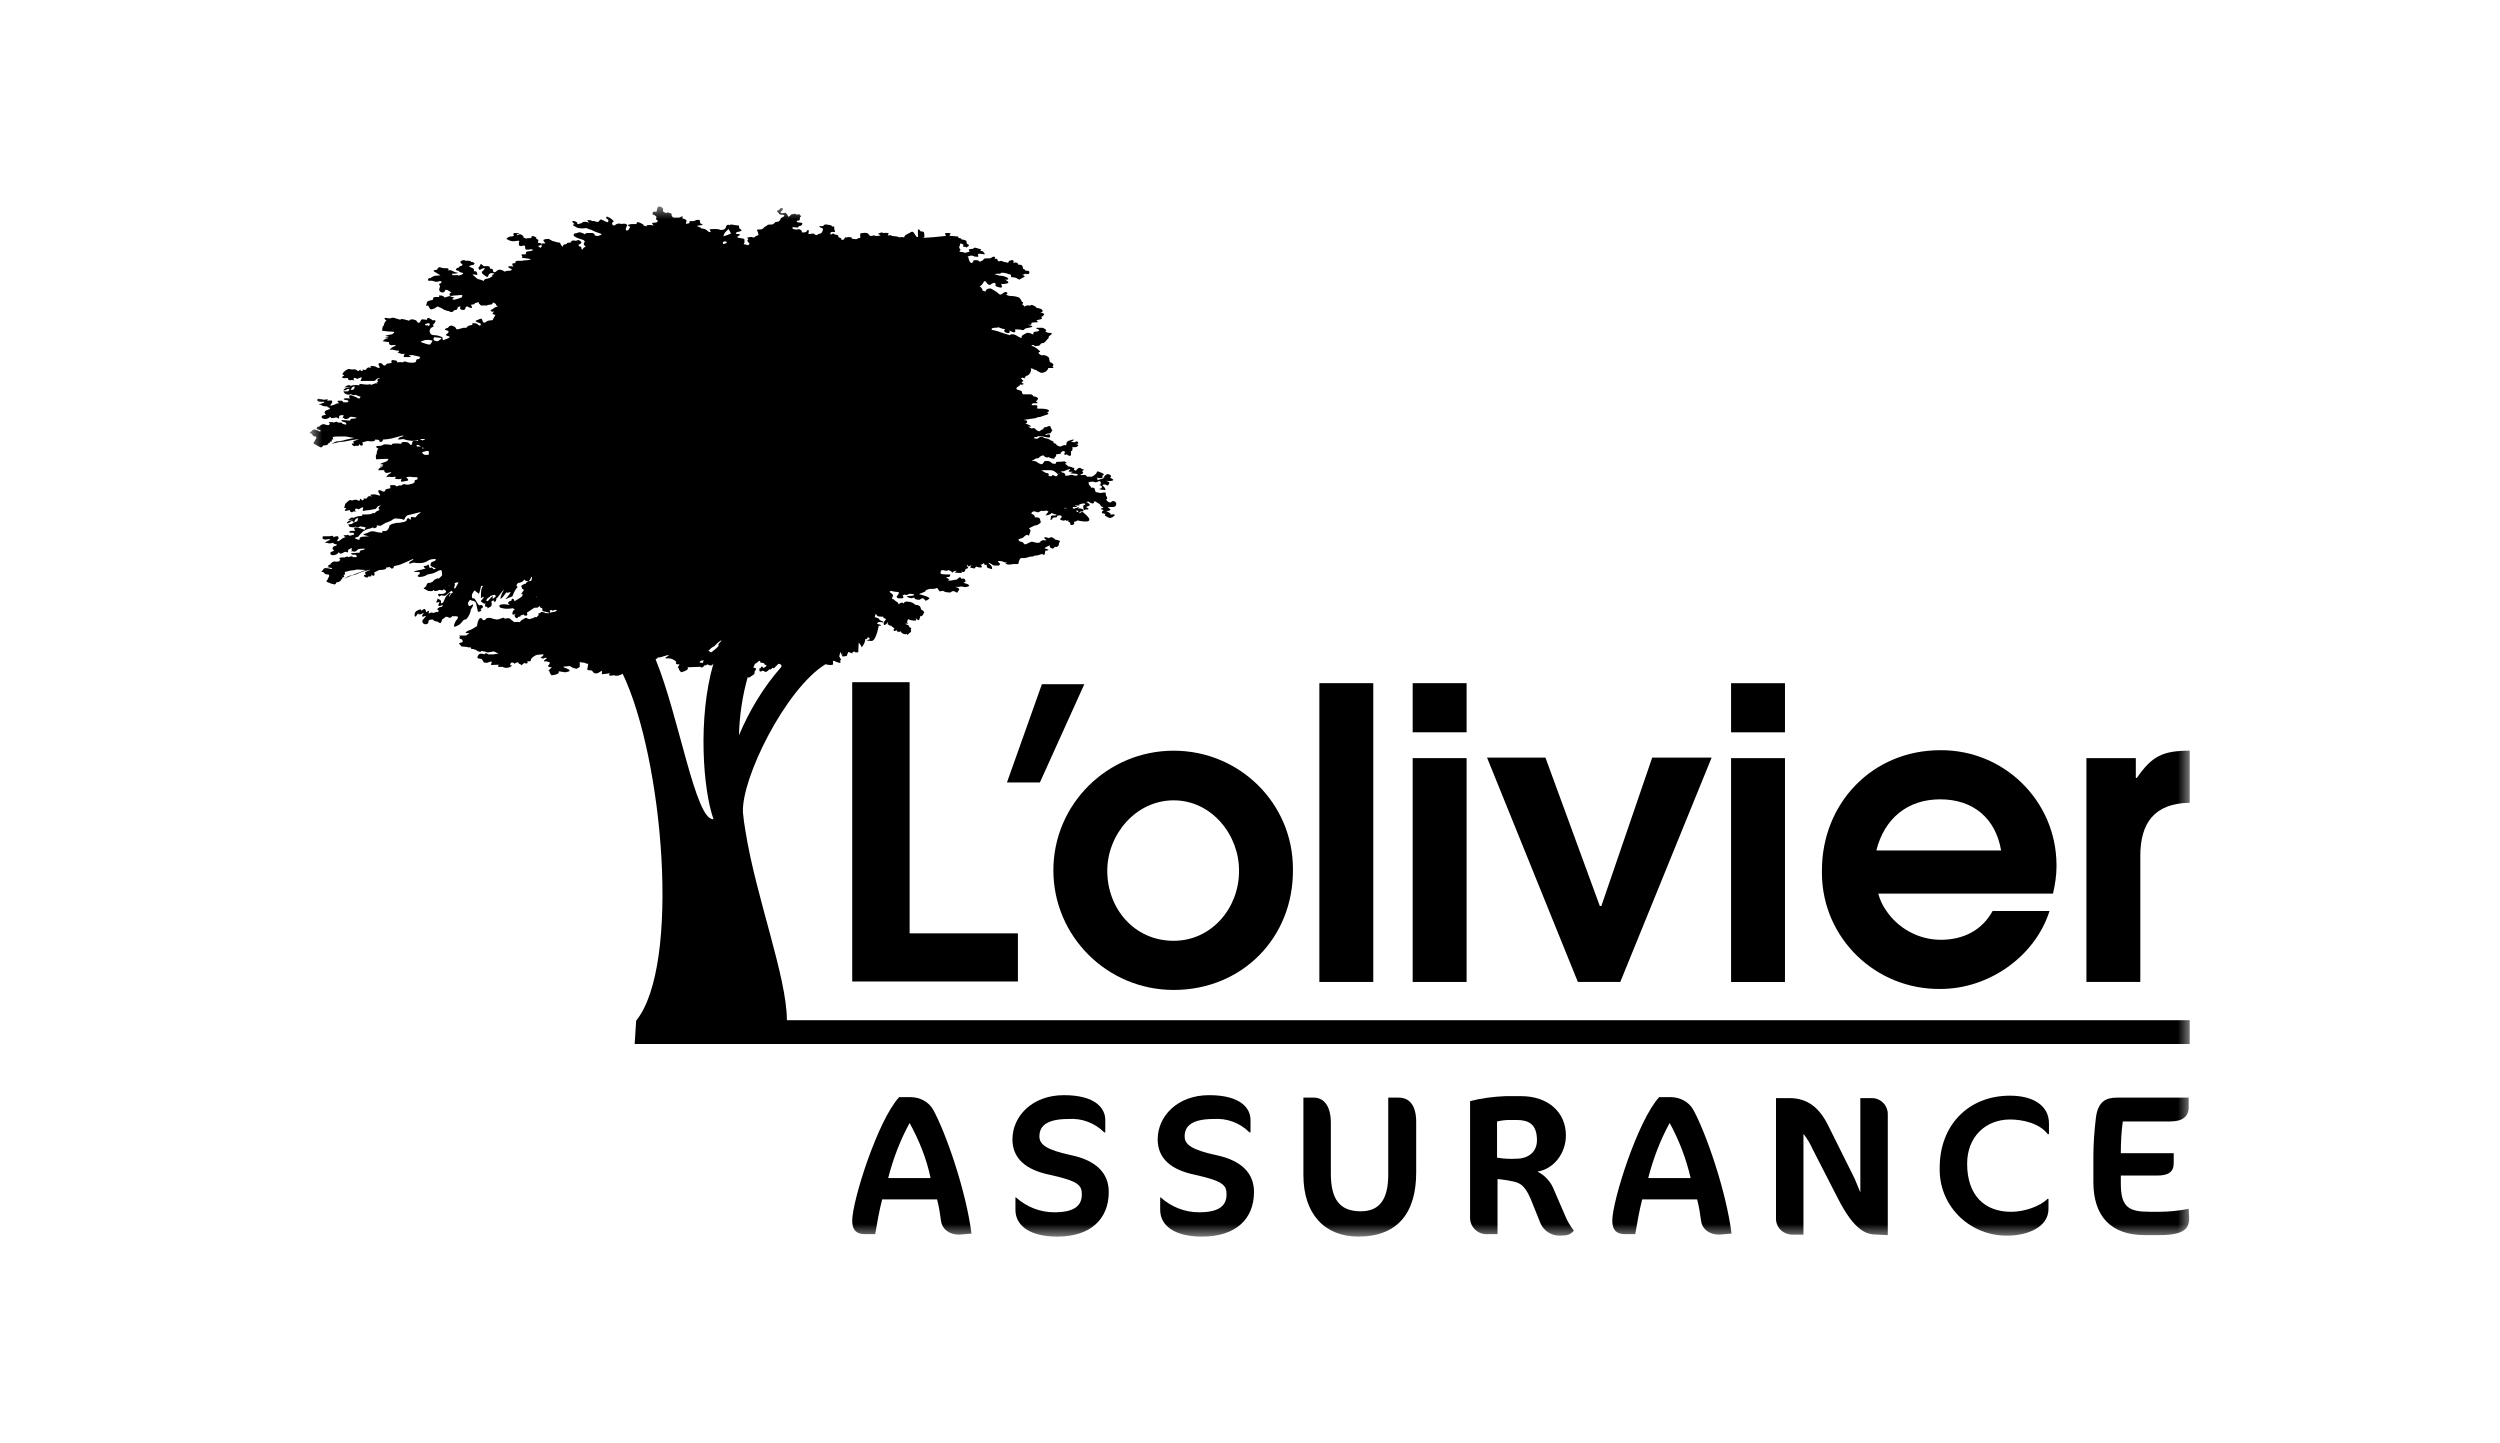 <svg width="97" height="56" viewBox="0 0 97 56" fill="none" xmlns="http://www.w3.org/2000/svg">
<g clip-path="url(#clip0_950_1128)">
<mask id="mask0_950_1128" style="mask-type:luminance" maskUnits="userSpaceOnUse" x="12" y="8" width="73" height="40">
<path d="M85 8H12V48H85V8Z" fill="white" style="fill:white;fill-opacity:1;"/>
</mask>
<g mask="url(#mask0_950_1128)">
<path d="M24.625 40.508H84.961V39.584H30.531C30.531 37.908 29.33 34.808 28.924 32.246C28.885 32.015 28.846 31.765 28.827 31.534C28.749 30.224 30.473 26.739 32.022 25.776H32.041C32.119 25.795 32.215 25.814 32.293 25.795C32.351 25.795 32.312 25.641 32.312 25.622C32.312 25.66 32.37 25.641 32.37 25.641C32.428 25.679 32.506 25.699 32.564 25.718C32.661 25.737 32.583 25.622 32.583 25.622C32.68 25.641 32.603 25.544 32.603 25.544L32.564 25.468L32.603 25.294C32.641 25.352 32.661 25.41 32.68 25.468C32.68 25.468 32.68 25.468 32.7 25.468C32.7 25.448 32.68 25.371 32.68 25.313C32.7 25.371 32.7 25.429 32.7 25.468C32.758 25.468 32.796 25.468 32.854 25.448L32.913 25.294C33.029 25.333 33.126 25.371 33.126 25.371C33.126 25.371 33.009 25.333 33.106 25.294C33.203 25.256 33.126 25.313 33.222 25.313C33.319 25.313 33.3 25.294 33.3 25.294L33.319 24.928L33.416 25.063C33.416 25.063 33.397 25.159 33.474 25.063C33.609 24.87 33.551 24.755 33.59 24.793C33.629 24.832 33.668 24.736 33.687 24.697C33.687 24.716 33.687 24.755 33.745 24.774C33.803 24.793 33.629 24.851 33.609 24.851C33.668 24.851 33.745 24.87 33.803 24.87C33.997 24.89 34.094 24.273 34.094 24.273C34.094 24.273 34.094 24.293 34.171 24.273C34.248 24.254 34.074 24.216 34.074 24.216C34.074 24.216 33.997 24.216 34.055 24.158C34.113 24.1 34.268 24.158 34.268 24.158C34.326 24.119 34.132 24.062 34.132 24.062C34.132 23.985 33.958 23.946 33.939 23.946L33.977 23.811C33.997 23.85 34.035 23.888 34.055 23.908C34.113 23.927 34.191 23.927 34.268 23.927C34.248 23.965 34.345 24.004 34.345 24.004C34.365 24.023 34.365 24.023 34.384 24.042C34.326 24.062 34.287 24.139 34.287 24.196C34.287 24.331 34.423 24.177 34.423 24.177C34.442 24.158 34.442 24.139 34.462 24.119C34.462 24.158 34.442 24.177 34.442 24.216C34.442 24.235 34.481 24.235 34.5 24.254C34.52 24.293 34.578 24.273 34.578 24.273C34.578 24.273 34.578 24.293 34.636 24.331L34.713 24.389C34.713 24.389 34.655 24.408 34.675 24.466C34.694 24.524 34.81 24.427 34.81 24.427C34.81 24.427 34.752 24.485 34.829 24.505C34.868 24.524 34.926 24.524 34.946 24.485C34.946 24.485 34.946 24.562 35.081 24.601C35.139 24.62 35.178 24.601 35.178 24.582C35.178 24.601 35.178 24.601 35.197 24.62C35.236 24.659 35.236 24.582 35.313 24.543C35.391 24.505 35.313 24.427 35.352 24.389C35.391 24.351 35.255 24.351 35.275 24.312C35.294 24.273 35.197 24.235 35.139 24.216C35.139 24.216 35.139 24.216 35.139 24.196H35.217C35.275 24.196 35.197 24.177 35.197 24.139C35.197 24.1 35.217 24.062 35.236 24.023L35.333 24.062C35.333 24.062 35.43 24.081 35.507 24.081C35.585 24.081 35.526 23.965 35.526 23.965C35.546 24.004 35.585 24.042 35.623 24.062C35.701 24.081 35.681 23.888 35.72 23.908C35.759 23.927 35.817 23.85 35.817 23.85C35.817 23.831 35.836 23.792 35.856 23.773C35.875 23.753 35.798 23.677 35.798 23.677C35.798 23.677 35.739 23.696 35.72 23.58C35.701 23.465 35.507 23.465 35.507 23.465L35.468 23.426C35.41 23.388 35.333 23.349 35.255 23.349C35.1 23.311 35.062 23.407 35.062 23.407H35.042C35.004 23.33 34.868 23.445 34.868 23.445L34.829 23.368C34.791 23.349 34.752 23.33 34.713 23.291C34.655 23.214 34.597 23.272 34.616 23.214C34.616 23.176 34.636 23.137 34.655 23.118C34.655 23.118 34.655 23.06 34.558 23.002C34.462 22.945 34.578 22.925 34.578 22.925C34.636 22.945 34.713 22.964 34.771 22.964C34.926 22.964 34.868 23.022 34.868 23.022C34.868 23.022 34.868 23.06 34.81 23.118C34.752 23.176 34.849 23.214 34.849 23.214C34.849 23.214 34.907 23.214 35.004 23.214C35.1 23.214 35.023 23.099 35.023 23.099C35.062 23.079 35.1 23.06 35.139 23.079C35.197 23.099 35.275 23.041 35.275 23.041C35.333 23.041 35.391 23.041 35.449 23.06C35.526 23.099 35.372 23.118 35.372 23.118C35.313 23.118 35.255 23.118 35.197 23.137C35.159 23.176 35.372 23.214 35.372 23.214C35.372 23.214 35.488 23.157 35.488 23.214C35.488 23.272 35.681 23.272 35.681 23.272C35.701 23.253 35.739 23.233 35.778 23.214C35.836 23.195 35.914 23.311 35.914 23.311C35.972 23.291 36.011 23.272 36.049 23.233C36.146 23.176 35.681 23.06 35.681 23.06C35.681 23.06 35.604 23.06 35.778 23.002C35.953 22.945 35.914 22.906 35.914 22.906C35.953 22.887 36.011 22.868 36.069 22.848C36.107 22.848 36.166 22.848 36.224 22.848C36.262 22.848 36.32 22.829 36.359 22.81L36.456 22.945L36.592 22.925C36.65 22.964 36.708 22.983 36.785 22.983C36.921 23.002 36.863 22.983 36.94 22.945C37.017 22.906 37.134 23.002 37.134 23.002C37.153 22.964 37.192 22.925 37.211 22.887C37.25 22.81 37.056 22.771 37.056 22.771H37.211C37.269 22.752 37.327 22.752 37.385 22.771C37.444 22.791 37.521 22.771 37.579 22.752C37.676 22.675 37.385 22.617 37.385 22.617L37.463 22.559C37.463 22.521 37.444 22.482 37.424 22.463C37.385 22.444 37.347 22.444 37.308 22.463C37.308 22.463 37.308 22.444 37.269 22.405C37.23 22.367 37.134 22.482 37.134 22.482L36.921 22.521C36.863 22.54 36.804 22.521 36.766 22.502C36.766 22.502 36.882 22.502 36.804 22.463C36.766 22.444 36.746 22.425 36.708 22.405C36.708 22.405 36.727 22.386 36.804 22.386C36.882 22.386 36.882 22.271 36.843 22.29C36.746 22.29 36.63 22.29 36.533 22.271C36.456 22.271 36.514 22.136 36.514 22.136C36.553 22.116 36.611 22.116 36.65 22.136C36.746 22.155 36.766 22.136 36.766 22.136C36.766 22.136 36.785 22.097 36.882 22.155C36.979 22.213 36.921 22.213 36.921 22.213C36.921 22.213 36.959 22.232 36.998 22.174C37.037 22.155 37.076 22.136 37.114 22.155L37.037 22.213C37.037 22.213 37.172 22.232 37.269 22.232C37.366 22.232 37.289 22.174 37.289 22.174C37.289 22.174 37.289 22.174 37.366 22.194C37.444 22.213 37.463 22.078 37.463 22.078C37.463 22.078 37.54 22.059 37.56 22.04C37.579 22.02 37.482 21.924 37.521 21.924C37.56 21.924 37.579 21.982 37.579 21.982L37.695 21.924L37.637 22.02L37.811 22.059L37.87 21.982C37.928 22.001 37.986 22.02 38.044 22.02C38.16 22.02 38.044 21.905 38.044 21.905C38.083 21.924 38.179 21.847 38.179 21.847C38.179 21.866 38.199 21.885 38.199 21.905C38.199 21.943 38.276 21.905 38.276 21.905C38.276 21.924 38.295 21.962 38.295 22.001C38.295 22.04 38.412 22.059 38.47 22.078C38.528 22.097 38.47 21.962 38.47 21.962L38.354 21.847C38.354 21.847 38.373 21.828 38.431 21.866C38.489 21.905 38.567 21.943 38.567 21.943H38.76C38.78 21.924 38.799 21.905 38.799 21.885C38.799 21.847 38.741 21.828 38.721 21.789C38.702 21.751 38.818 21.77 38.818 21.77C38.876 21.77 38.915 21.789 38.954 21.808C39.051 21.847 39.089 21.808 39.089 21.808L39.012 21.866C39.012 21.866 39.051 21.905 39.148 21.905C39.186 21.905 39.244 21.905 39.283 21.885C39.341 21.885 39.399 21.885 39.457 21.885C39.554 21.885 39.515 21.808 39.535 21.77C39.554 21.731 39.574 21.693 39.574 21.693C39.574 21.693 39.593 21.635 39.67 21.654C39.728 21.654 39.786 21.654 39.845 21.635C39.903 21.616 39.961 21.596 40.019 21.596C40.116 21.596 40.135 21.558 40.135 21.558C40.193 21.558 40.232 21.558 40.29 21.539C40.367 21.52 40.367 21.5 40.425 21.5C40.484 21.5 40.503 21.539 40.503 21.539C40.522 21.52 40.542 21.5 40.542 21.462L40.561 21.365C40.6 21.365 40.639 21.365 40.677 21.346C40.716 21.327 40.522 21.269 40.522 21.269C40.542 21.25 40.58 21.231 40.619 21.211C40.658 21.192 40.697 21.173 40.735 21.154C40.716 21.192 40.735 21.25 40.793 21.269C40.871 21.327 40.929 21.211 40.929 21.211C40.968 21.231 41.026 21.231 41.065 21.173C41.084 21.154 41.084 21.134 41.084 21.115C41.084 21.077 41.103 21.038 41.123 21.019C41.161 20.961 40.948 20.942 40.948 20.942C40.948 20.942 40.948 20.922 40.852 20.865C40.813 20.826 40.735 20.845 40.697 20.884C40.697 20.884 40.677 20.865 40.58 20.845C40.484 20.826 40.522 20.903 40.561 20.922C40.6 20.942 40.639 20.98 40.522 20.961C40.464 20.942 40.387 20.98 40.348 21.038C40.309 21.077 40.212 21.057 40.212 21.057C40.154 21.038 40.096 21.038 40.058 21.019C40.019 21 39.864 21.096 39.806 21.115C39.748 21.134 39.728 21.096 39.728 21.096C39.709 21.057 39.67 21.019 39.612 21.019C39.554 21.019 39.515 20.961 39.515 20.922L39.69 20.865C39.728 20.826 39.767 20.788 39.806 20.768C39.845 20.749 39.883 20.749 39.922 20.788C39.922 20.788 39.961 20.672 39.98 20.614C39.999 20.557 39.922 20.499 39.922 20.499L40.077 20.422C40.116 20.402 40.154 20.383 40.193 20.383C40.271 20.383 40.387 20.268 40.387 20.268C40.367 20.229 40.367 20.171 40.348 20.133C40.329 20.056 40.154 20.075 40.154 20.075C40.154 20.017 40.116 19.979 40.077 19.96C39.98 19.921 40.019 19.902 40.058 19.863C40.096 19.825 40.174 19.844 40.212 19.863C40.251 19.883 40.309 19.883 40.348 19.844C40.387 19.805 40.464 19.825 40.464 19.825C40.503 19.825 40.561 19.825 40.6 19.805L40.677 19.844C40.677 19.863 40.677 19.863 40.658 19.883C40.619 19.921 40.58 19.94 40.522 19.94L40.639 19.921L40.561 19.998C40.619 19.998 40.677 19.979 40.735 19.96C40.774 19.94 40.793 19.921 40.793 19.902C40.852 19.921 40.929 19.96 41.006 19.979C40.968 19.998 40.929 20.017 40.89 19.998C40.774 19.998 40.774 20.017 40.774 20.094C40.774 20.171 40.677 20.133 40.755 20.152C40.813 20.191 40.832 20.133 40.832 20.133C40.832 20.133 40.813 20.075 40.948 20.075C41.084 20.075 40.929 20.017 41.084 19.998C41.239 19.979 41.181 20.094 41.181 20.094C41.181 20.094 41.084 20.133 41.161 20.171C41.219 20.21 41.297 20.21 41.355 20.171V20.191C41.355 20.229 41.432 20.191 41.452 20.191C41.452 20.21 41.452 20.229 41.452 20.248C41.548 20.248 41.529 20.364 41.529 20.364C41.568 20.383 41.626 20.364 41.665 20.345C41.684 20.326 41.684 20.287 41.665 20.248C41.703 20.248 41.742 20.229 41.781 20.21L41.8 20.191C42.226 20.287 42.478 20.248 42.033 19.883C41.974 19.825 41.897 19.921 41.897 19.921C41.878 19.883 41.839 19.863 41.8 19.863C41.761 19.863 41.742 19.786 41.8 19.805C41.82 19.825 41.839 19.844 41.858 19.883C41.916 19.883 41.916 19.863 41.916 19.844C41.955 19.844 41.974 19.844 42.013 19.844C42.11 19.767 41.916 19.709 41.839 19.729C41.82 19.709 41.8 19.69 41.781 19.651C41.761 19.632 41.742 19.632 41.723 19.632L41.703 19.613C41.761 19.613 41.8 19.613 41.858 19.613C41.955 19.594 41.839 19.574 41.839 19.574H41.82H41.858C41.916 19.555 41.955 19.555 42.013 19.536C42.11 19.517 42.11 19.574 42.11 19.574L42.033 19.613C42.033 19.632 42.033 19.671 42.033 19.69C42.033 19.729 42.052 19.767 42.052 19.805C42.052 19.805 42.052 19.767 42.188 19.767C42.323 19.767 42.129 19.671 42.129 19.671L42.188 19.651C42.188 19.651 42.265 19.632 42.284 19.594C42.304 19.555 42.149 19.478 42.149 19.478L42.226 19.459L42.323 19.517C42.323 19.517 42.401 19.555 42.439 19.517C42.478 19.478 42.381 19.459 42.478 19.459C42.575 19.459 42.517 19.497 42.594 19.517C42.633 19.536 42.672 19.555 42.691 19.594C42.71 19.632 42.749 19.671 42.788 19.671C42.865 19.69 42.71 19.729 42.71 19.748C42.71 19.767 42.827 19.786 42.827 19.786C42.827 19.786 42.749 19.844 42.749 19.883C42.749 19.921 42.885 19.94 42.885 19.94L42.865 19.998C42.923 20.037 42.981 20.075 43.039 20.094C43.117 20.114 43.252 20.017 43.252 19.979C43.252 19.94 43.117 19.96 43.078 19.979C43.078 19.979 43.098 19.96 43.098 19.94C43.098 19.921 42.923 19.825 42.923 19.825C42.962 19.825 43.02 19.825 43.059 19.805C43.098 19.786 43.098 19.767 43.02 19.709C42.943 19.651 43.02 19.671 43.02 19.671C43.078 19.671 43.136 19.671 43.194 19.671C43.252 19.671 43.311 19.632 43.311 19.555C43.311 19.517 43.291 19.478 43.252 19.459C43.156 19.401 43.117 19.497 43.078 19.497C43.039 19.497 43.02 19.478 42.981 19.459C42.981 19.459 42.885 19.382 42.943 19.363C43.001 19.343 42.904 19.209 42.904 19.209C42.904 19.209 42.923 19.131 42.885 19.112C42.846 19.093 42.71 19.131 42.71 19.131L42.517 19.093C42.517 19.093 42.497 19.074 42.478 18.977C42.459 18.881 42.284 18.939 42.323 18.92C42.362 18.9 42.265 18.823 42.265 18.823L42.226 18.727C42.284 18.689 42.342 18.689 42.401 18.689C42.497 18.689 42.478 18.746 42.594 18.689C42.71 18.631 42.71 18.708 42.71 18.765C42.71 18.823 42.614 18.823 42.614 18.823C42.691 18.804 42.807 18.881 42.73 18.939C42.691 18.977 42.633 18.977 42.575 18.939C42.614 18.958 42.652 18.977 42.71 18.997C42.807 19.016 42.768 18.997 42.768 18.997L42.865 19.016C42.962 18.997 42.768 18.823 42.768 18.823C42.827 18.785 42.904 18.785 42.962 18.843C43.001 18.823 43.039 18.785 43.039 18.746C43.059 18.689 42.962 18.689 42.923 18.65C43.001 18.669 43.078 18.669 43.156 18.65C43.291 18.611 43.02 18.534 43.078 18.515C43.136 18.496 43.117 18.438 43.02 18.4C42.923 18.361 42.807 18.534 42.807 18.534H42.865C42.807 18.554 42.768 18.573 42.768 18.573L42.575 18.631C42.594 18.592 42.575 18.534 42.536 18.515H42.517C42.575 18.534 42.633 18.554 42.691 18.554C42.827 18.554 42.768 18.457 42.768 18.457C42.923 18.4 42.73 18.342 42.73 18.342C42.73 18.342 42.555 18.245 42.555 18.323C42.555 18.4 42.362 18.496 42.362 18.496H42.168C42.168 18.477 42.149 18.477 42.149 18.457C42.129 18.419 42.052 18.419 41.955 18.438C41.936 18.419 41.897 18.4 41.936 18.4C41.974 18.4 42.013 18.38 42.033 18.342C42.033 18.342 41.955 18.284 42.033 18.245C42.11 18.207 41.994 18.226 41.936 18.169C41.878 18.111 41.781 18.207 41.761 18.245C41.742 18.284 41.665 18.226 41.665 18.226C41.684 18.207 41.684 18.188 41.684 18.169C41.684 18.13 41.548 18.169 41.548 18.169C41.529 18.207 41.51 18.226 41.471 18.265C41.432 18.323 41.607 18.303 41.607 18.303C41.607 18.303 41.645 18.323 41.548 18.342C41.452 18.361 41.645 18.38 41.703 18.38C41.761 18.38 41.839 18.4 41.82 18.438C41.8 18.438 41.761 18.457 41.742 18.457C41.703 18.457 41.684 18.457 41.645 18.438C41.607 18.419 41.548 18.419 41.51 18.438C41.452 18.457 41.394 18.457 41.336 18.457L41.316 18.438L41.336 18.419C41.336 18.419 41.336 18.38 41.258 18.342C41.219 18.323 41.2 18.342 41.2 18.361C41.161 18.342 41.123 18.342 41.103 18.38C41.065 18.38 41.045 18.4 41.026 18.438C41.026 18.457 41.026 18.457 41.026 18.477C41.006 18.477 40.968 18.477 40.948 18.477L40.832 18.419C40.832 18.419 40.852 18.477 40.774 18.477C40.735 18.477 40.697 18.477 40.677 18.438C40.755 18.361 40.561 18.342 40.561 18.342L40.406 18.245H40.542C40.542 18.245 40.639 18.245 40.774 18.245C40.91 18.245 41.045 18.4 41.045 18.4C41.045 18.4 41.065 18.361 41.161 18.361C41.258 18.361 41.161 18.284 41.161 18.284C41.2 18.284 41.239 18.284 41.278 18.284C41.394 18.226 41.51 18.188 41.626 18.188C41.703 18.13 41.432 18.091 41.432 18.091L41.413 18.053C41.413 18.053 41.258 17.976 41.355 17.976C41.452 17.976 41.297 17.899 41.297 17.899C41.2 17.918 41.123 17.918 41.026 17.918C40.929 17.918 41.026 17.995 40.91 17.995C40.793 17.995 40.832 17.957 40.716 17.899C40.658 17.88 40.58 17.88 40.522 17.899C40.522 17.899 40.464 18.014 40.406 18.014C40.348 17.995 40.29 17.976 40.251 17.937C40.193 17.899 40.135 17.88 40.058 17.88C39.98 17.88 40.116 17.841 40.116 17.841C40.154 17.803 40.193 17.783 40.251 17.783C40.329 17.783 40.309 17.726 40.406 17.687C40.503 17.648 40.503 17.687 40.503 17.687C40.522 17.706 40.561 17.745 40.6 17.745C40.677 17.764 40.697 17.726 40.697 17.726C40.697 17.783 40.91 17.803 40.91 17.803C40.91 17.803 40.89 17.764 40.948 17.726C41.006 17.687 40.968 17.629 40.968 17.629C40.968 17.629 41.026 17.629 41.123 17.61C41.219 17.591 41.142 17.552 41.142 17.552C41.181 17.552 41.2 17.533 41.219 17.514C41.239 17.475 41.336 17.533 41.336 17.533C41.336 17.533 41.278 17.591 41.297 17.629C41.316 17.668 41.394 17.629 41.394 17.629C41.432 17.668 41.471 17.687 41.51 17.687C41.587 17.687 41.548 17.533 41.548 17.514C41.645 17.494 41.607 17.34 41.607 17.34C41.665 17.36 41.742 17.36 41.8 17.321C41.916 17.263 41.742 17.225 41.742 17.225C41.839 17.225 41.858 17.206 41.82 17.148C41.781 17.09 41.684 17.167 41.684 17.167L41.548 17.128C41.548 17.128 41.645 17.109 41.665 17.071C41.684 17.032 41.548 17.071 41.452 17.109C41.355 17.148 41.374 17.283 41.374 17.283C41.278 17.244 41.219 17.302 41.161 17.321C41.103 17.34 40.987 17.263 40.987 17.263C41.006 17.206 40.852 17.186 40.852 17.186C40.968 17.167 40.793 17.09 40.735 17.071C40.735 17.032 40.522 16.994 40.522 16.994C40.445 16.936 40.367 16.936 40.29 16.994C40.251 17.032 40.232 17.032 40.154 17.013C40.077 16.994 40.154 16.955 40.154 16.955C40.193 16.974 40.251 16.955 40.251 16.936C40.251 16.917 40.464 16.936 40.464 16.936L40.658 16.974C40.755 16.994 40.755 16.936 40.735 16.878C40.716 16.82 40.6 16.878 40.6 16.878C40.503 16.859 40.619 16.82 40.697 16.82C40.774 16.82 40.774 16.782 40.813 16.724C40.832 16.705 40.832 16.686 40.813 16.666L40.793 16.647C40.793 16.647 40.774 16.609 40.755 16.551C40.735 16.493 40.6 16.57 40.6 16.57C40.464 16.57 40.484 16.647 40.484 16.647C40.425 16.666 40.387 16.686 40.348 16.724C40.29 16.763 40.193 16.666 40.193 16.666C40.154 16.609 40.096 16.589 40.038 16.628C40.038 16.628 39.806 16.532 39.941 16.551C40.077 16.57 39.941 16.493 39.941 16.493C39.941 16.493 39.728 16.416 39.806 16.416C39.883 16.416 39.845 16.339 39.845 16.339C39.845 16.339 39.845 16.3 39.728 16.3C39.612 16.3 40.193 16.223 40.193 16.223C40.212 16.204 40.251 16.185 40.29 16.185C40.348 16.185 40.406 16.166 40.445 16.146L40.619 16.089C40.755 16.05 40.619 16.012 40.619 16.012C40.619 16.012 40.697 15.992 40.697 15.934C40.697 15.877 40.522 15.857 40.406 15.857C40.367 15.857 40.309 15.857 40.251 15.857C40.251 15.819 40.232 15.8 40.251 15.761C40.251 15.703 40.135 15.723 40.058 15.723C39.98 15.723 40.077 15.646 40.077 15.646H40.232C40.309 15.646 40.193 15.569 40.193 15.569C40.193 15.569 40.29 15.511 40.271 15.453C40.251 15.395 40.096 15.376 40.096 15.376C40.077 15.338 40.038 15.299 39.98 15.299C39.903 15.299 39.69 15.299 39.69 15.299C39.67 15.28 39.651 15.241 39.651 15.203C39.651 15.164 39.574 15.145 39.496 15.126C39.419 15.106 39.438 15.068 39.438 15.068C39.438 15.068 39.438 15.029 39.515 14.991C39.593 14.952 39.574 14.914 39.574 14.914C39.612 14.933 39.651 14.933 39.69 14.914C39.767 14.895 39.651 14.856 39.651 14.856C39.651 14.856 39.612 14.818 39.69 14.798C39.767 14.779 39.574 14.702 39.632 14.664C39.67 14.644 39.728 14.664 39.748 14.683L39.806 14.586C39.941 14.586 40.038 14.375 39.999 14.317C39.961 14.259 40.096 14.317 40.096 14.317C40.135 14.355 40.174 14.355 40.212 14.355C40.232 14.394 40.271 14.413 40.329 14.432C40.329 14.432 40.367 14.49 40.503 14.452C40.58 14.432 40.658 14.355 40.677 14.278H40.832C40.929 14.278 40.832 14.22 40.832 14.22C40.832 14.22 40.852 14.22 40.871 14.163C40.89 14.105 40.735 14.047 40.735 14.047L40.697 13.874C40.639 13.816 40.561 13.778 40.484 13.778C40.425 13.797 40.367 13.778 40.329 13.739C40.329 13.739 40.251 13.662 40.329 13.662C40.406 13.662 40.309 13.585 40.212 13.508C40.116 13.431 39.961 13.412 40.038 13.392C40.077 13.373 40.135 13.392 40.154 13.431C40.212 13.431 40.251 13.412 40.309 13.412C40.387 13.392 40.348 13.315 40.445 13.315C40.542 13.315 40.58 13.219 40.639 13.161C40.677 13.142 40.697 13.104 40.697 13.046C40.697 13.046 40.793 12.988 40.813 12.95C40.832 12.911 40.658 12.911 40.658 12.911C40.658 12.911 40.503 12.853 40.58 12.834C40.658 12.815 40.464 12.718 40.464 12.718C40.387 12.718 40.309 12.718 40.232 12.718C40.154 12.738 40.251 12.757 40.309 12.795C40.367 12.834 40.232 12.872 40.154 12.872C40.077 12.872 40.096 12.969 40.096 12.969C40.096 12.969 40.019 12.969 40.019 12.95C40.019 12.93 39.864 12.911 39.864 12.911C39.864 12.911 39.806 12.93 39.709 12.988C39.651 13.007 39.632 13.065 39.632 13.123C39.554 13.084 39.477 13.046 39.419 13.007C39.361 12.969 39.283 12.969 39.225 12.969L39.186 13.007C39.186 13.007 38.934 12.93 38.876 12.911C38.78 12.872 38.663 12.834 38.567 12.815C38.489 12.815 38.47 12.776 38.47 12.776C38.47 12.776 38.47 12.718 38.586 12.718C38.702 12.718 38.741 12.699 38.741 12.699C38.799 12.718 38.838 12.738 38.896 12.757C38.993 12.776 39.012 12.757 39.012 12.757C39.012 12.757 38.876 12.853 39.051 12.911C39.225 12.969 39.167 12.815 39.167 12.815C39.206 12.853 39.264 12.872 39.322 12.892C39.438 12.911 39.38 12.815 39.38 12.795C39.38 12.776 39.535 12.776 39.612 12.795C39.69 12.815 39.728 12.815 39.748 12.776C39.767 12.738 39.825 12.738 39.999 12.699C40.174 12.661 39.883 12.603 39.883 12.603H39.98C40.038 12.603 40.019 12.526 40.019 12.526C40.077 12.507 40.154 12.507 40.212 12.507C40.329 12.507 40.212 12.43 40.212 12.43C40.251 12.41 40.309 12.41 40.367 12.391C40.464 12.372 40.425 12.314 40.387 12.295C40.425 12.295 40.464 12.275 40.484 12.237C40.6 12.16 40.348 12.121 40.348 12.121C40.503 12.121 40.464 12.025 40.387 11.986C40.329 11.967 40.271 11.948 40.212 11.948C40.212 11.948 40.232 11.909 40.096 11.852C39.961 11.794 40.058 11.871 39.922 11.852C39.786 11.832 39.748 11.909 39.748 11.909C39.786 11.909 39.651 11.794 39.651 11.794C39.709 11.794 39.709 11.717 39.67 11.717C39.632 11.717 39.612 11.582 39.535 11.544C39.438 11.505 39.341 11.486 39.244 11.486C39.167 11.486 39.089 11.466 39.031 11.428C39.031 11.428 39.128 11.409 39.07 11.351C39.012 11.293 38.954 11.351 38.876 11.409C38.799 11.466 38.741 11.389 38.741 11.389C38.663 11.312 38.547 11.255 38.45 11.197C38.354 11.178 38.257 11.216 38.237 11.312L38.121 11.274C38.141 11.197 38.005 11.101 38.005 11.101C38.083 11.101 38.121 11.004 38.179 10.927C38.237 10.85 38.276 11.004 38.354 11.043C38.431 11.081 38.431 11.024 38.528 10.985C38.625 10.947 38.644 11.024 38.625 11.062C38.605 11.101 38.702 11.139 38.818 11.158C38.934 11.178 38.838 11.004 38.838 11.004C38.838 11.004 38.857 11.043 39.051 11.004C39.244 10.966 38.993 10.85 38.993 10.85C39.186 10.87 39.128 10.793 39.051 10.754C38.954 10.715 38.876 10.696 38.78 10.696C38.721 10.677 38.644 10.658 38.586 10.638C38.644 10.619 38.702 10.619 38.76 10.619C38.838 10.638 38.799 10.6 38.857 10.581C38.954 10.581 39.051 10.6 39.148 10.638C39.244 10.658 39.225 10.658 39.225 10.716C39.225 10.773 39.322 10.754 39.399 10.773C39.457 10.793 39.496 10.831 39.554 10.85C39.554 10.85 39.632 10.793 39.728 10.754C39.825 10.715 39.651 10.658 39.651 10.658C39.69 10.658 39.748 10.658 39.767 10.619C39.883 10.658 39.941 10.638 39.941 10.561C39.941 10.484 39.786 10.504 39.786 10.504C39.786 10.446 39.69 10.427 39.69 10.427C39.69 10.388 39.69 10.369 39.67 10.33C39.651 10.253 39.515 10.273 39.515 10.273L39.496 10.234C39.477 10.157 39.302 10.195 39.302 10.195C39.322 10.176 39.341 10.138 39.322 10.118C39.302 10.061 39.167 10.118 39.167 10.118C39.167 10.118 39.128 10.138 39.128 10.176C39.128 10.215 39.031 10.176 39.031 10.176C38.993 10.176 38.934 10.157 38.896 10.138C38.799 10.099 38.818 10.138 38.76 10.138C38.702 10.138 38.702 10.08 38.702 10.08C38.702 10.003 38.586 10.061 38.586 10.061C38.605 10.041 38.625 10.003 38.605 9.984C38.567 9.926 38.489 9.984 38.489 9.984C38.489 9.984 38.412 10.041 38.373 10.022C38.315 10.022 38.237 10.022 38.179 10.041C38.16 10.08 38.141 10.099 38.102 10.118C38.044 10.157 37.986 10.157 37.966 10.118C37.947 10.08 37.773 10.099 37.773 10.099C37.773 10.138 37.753 10.176 37.715 10.195C37.676 10.234 37.618 10.138 37.618 10.138C37.598 10.099 37.598 10.061 37.579 10.022C37.579 9.984 37.56 9.964 37.54 9.945C37.54 9.945 37.618 9.945 37.637 9.926C37.657 9.907 37.753 9.926 37.753 9.926C37.811 9.964 37.87 9.964 37.928 9.964C38.005 9.945 37.928 9.907 37.947 9.868C37.966 9.83 38.063 9.849 38.063 9.849C38.102 9.849 38.141 9.868 38.179 9.868C38.257 9.868 38.16 9.791 38.16 9.791C38.179 9.733 38.005 9.733 38.005 9.733C38.083 9.733 38.063 9.675 38.063 9.675C38.005 9.656 37.928 9.637 37.87 9.618C37.831 9.598 37.773 9.618 37.753 9.656C37.695 9.656 37.657 9.656 37.598 9.675C37.56 9.695 37.657 9.772 37.598 9.772L37.444 9.81C37.385 9.791 37.327 9.772 37.269 9.772C37.192 9.772 37.25 9.714 37.25 9.714C37.308 9.714 37.23 9.637 37.23 9.637L37.211 9.56C37.269 9.56 37.23 9.502 37.25 9.464C37.269 9.425 37.366 9.483 37.366 9.483C37.366 9.483 37.405 9.502 37.366 9.541C37.327 9.579 37.463 9.579 37.463 9.579C37.502 9.618 37.463 9.618 37.56 9.56C37.657 9.502 37.521 9.464 37.521 9.464C37.502 9.425 37.502 9.406 37.502 9.367C37.502 9.31 37.308 9.29 37.308 9.29C37.308 9.233 37.192 9.233 37.192 9.233L37.172 9.175L36.921 9.156C36.921 9.156 36.785 9.156 36.863 9.098C36.94 9.04 36.804 9.04 36.708 9.04C36.611 9.04 36.727 9.136 36.688 9.156C36.379 9.194 36.088 9.213 35.778 9.233C35.914 9.233 35.856 9.117 35.856 9.04C35.856 8.963 35.72 8.982 35.72 8.982C35.72 8.982 35.739 8.982 35.662 8.905C35.585 8.828 35.623 9.194 35.623 9.194H35.546C35.585 9.175 35.507 9.117 35.507 9.117C35.507 9.117 35.507 9.098 35.449 9.021C35.391 8.944 35.294 9.04 35.294 9.04C35.178 9.078 35.197 9.098 35.197 9.098C35.1 9.098 35.081 9.213 35.081 9.213C35.023 9.194 34.946 9.194 34.888 9.213C34.888 9.175 34.616 9.156 34.616 9.156C34.5 9.078 34.539 9.156 34.481 9.136C34.423 9.117 34.481 9.059 34.481 9.059C34.5 9.021 34.248 9.04 34.248 9.04C34.248 8.982 34.094 9.059 34.094 9.059C33.997 9.078 34.21 9.117 34.152 9.136C34.094 9.156 33.977 9.156 33.977 9.156C33.881 9.098 33.9 9.156 33.803 9.156C33.764 9.156 33.726 9.136 33.706 9.098C33.668 8.982 33.377 9.059 33.377 9.059V9.233C33.377 9.233 33.28 9.233 33.28 9.252C33.28 9.271 33.242 9.29 33.106 9.271C32.971 9.252 33.106 9.233 33.029 9.213C32.971 9.194 32.913 9.194 32.854 9.213C32.758 9.194 32.777 9.252 32.738 9.29C32.7 9.329 32.622 9.29 32.641 9.271C32.661 9.252 32.564 9.213 32.564 9.213C32.545 9.213 32.525 9.194 32.525 9.175C32.525 9.175 32.525 9.175 32.525 9.156C32.545 9.117 32.39 9.098 32.39 9.098C32.332 9.021 32.254 9.098 32.254 9.098C32.177 9.098 32.235 9.021 32.235 9.021C32.235 9.021 32.254 8.982 32.351 9.001C32.448 9.021 32.37 8.905 32.37 8.905C32.37 8.867 32.37 8.847 32.37 8.809C32.37 8.77 32.293 8.809 32.273 8.77C32.254 8.732 32.196 8.732 32.08 8.713C31.964 8.693 31.964 8.751 31.964 8.751C31.925 8.77 31.886 8.79 31.828 8.77C31.751 8.77 31.809 8.828 31.886 8.847C31.964 8.867 31.925 8.963 31.886 9.021C31.848 9.078 31.77 9.059 31.731 9.098C31.693 9.136 31.654 9.117 31.654 9.117C31.654 9.117 31.596 9.098 31.596 9.078C31.596 9.059 31.518 9.059 31.422 9.078C31.325 9.098 31.383 9.021 31.383 8.963C31.383 8.905 31.305 8.924 31.305 8.963C31.305 9.001 31.228 9.021 31.15 9.021C31.073 9.021 31.15 8.982 31.073 8.924C30.995 8.867 30.976 8.905 30.918 8.905C30.86 8.905 30.763 8.905 30.744 8.847C30.724 8.79 30.86 8.828 30.937 8.828C31.015 8.828 30.957 8.77 31.015 8.77C31.073 8.77 31.131 8.732 31.131 8.674C31.131 8.616 30.995 8.655 30.937 8.616C30.879 8.578 30.918 8.559 30.976 8.559C31.034 8.559 31.034 8.52 31.034 8.481C31.034 8.443 31.034 8.424 31.073 8.404C31.112 8.385 31.034 8.347 31.034 8.347L31.015 8.308C31.015 8.308 30.879 8.347 30.879 8.308C30.879 8.27 30.686 8.327 30.686 8.327C30.666 8.366 30.647 8.385 30.608 8.404C30.57 8.424 30.55 8.327 30.55 8.327L30.473 8.25C30.434 8.27 30.376 8.27 30.337 8.27C30.24 8.27 30.318 8.193 30.318 8.193C30.357 8.173 30.376 8.135 30.376 8.096C30.376 8.058 30.279 8.077 30.279 8.077C30.26 8.116 30.221 8.154 30.163 8.173C30.105 8.193 30.221 8.27 30.221 8.27C30.221 8.27 30.202 8.327 30.318 8.327C30.434 8.327 30.434 8.366 30.434 8.366C30.415 8.404 30.376 8.424 30.337 8.443C30.298 8.462 30.279 8.481 30.279 8.52C30.26 8.559 30.24 8.578 30.202 8.597C30.124 8.616 30.085 8.616 30.085 8.616L30.008 8.693C29.969 8.713 29.911 8.713 29.853 8.713C29.814 8.713 29.756 8.732 29.737 8.77C29.679 8.79 29.64 8.828 29.601 8.867C29.563 8.905 29.524 8.905 29.427 8.905C29.33 8.905 29.388 8.963 29.388 8.963C29.408 9.021 29.427 9.059 29.427 9.098C29.446 9.136 29.33 9.156 29.33 9.156C29.311 9.175 29.272 9.213 29.253 9.213C29.214 9.213 29.195 9.213 29.175 9.194C29.117 9.194 29.078 9.194 29.02 9.213C28.943 9.233 29.04 9.271 29.04 9.271C29.02 9.29 29.02 9.31 29.001 9.329C28.982 9.348 29.059 9.425 29.059 9.425C29.059 9.425 29.117 9.464 29.04 9.502C28.962 9.541 29.001 9.483 28.904 9.483C28.807 9.483 28.885 9.425 28.885 9.425C28.885 9.387 28.885 9.348 28.885 9.31C28.885 9.252 28.807 9.252 28.807 9.252L28.691 9.233C28.691 9.233 28.536 9.213 28.652 9.156C28.769 9.098 28.691 9.078 28.594 9.078C28.498 9.078 28.594 9.001 28.594 9.001C28.652 9.001 28.691 8.982 28.749 8.963C28.827 8.944 28.691 8.867 28.691 8.867L28.672 8.79V8.751C28.672 8.751 28.633 8.751 28.498 8.732C28.265 8.674 28.323 8.77 28.285 8.732C28.246 8.693 28.168 8.751 28.168 8.809C28.168 8.847 28.091 8.905 28.091 8.905C28.091 8.905 27.955 8.944 27.917 8.905C27.859 8.886 27.781 8.886 27.704 8.886C27.646 8.886 27.587 8.886 27.529 8.905C27.529 8.905 27.587 8.982 27.568 9.001C27.549 9.021 27.491 9.001 27.413 8.924C27.355 8.886 27.297 8.867 27.22 8.867C27.22 8.867 27.2 8.828 27.084 8.79C26.968 8.751 27.162 8.751 27.239 8.732C27.316 8.713 27.181 8.674 27.181 8.674C27.162 8.636 27.142 8.597 27.162 8.578C27.162 8.501 27.007 8.539 27.007 8.539C27.007 8.539 26.929 8.597 26.813 8.578C26.697 8.559 26.813 8.655 26.697 8.674C26.581 8.693 26.619 8.674 26.619 8.636C26.619 8.597 26.677 8.578 26.6 8.52C26.523 8.462 26.484 8.501 26.484 8.481C26.484 8.462 26.484 8.385 26.484 8.385L26.348 8.443H26.135C26.135 8.443 26.058 8.404 26.058 8.347C26.058 8.289 26.077 8.289 25.942 8.25C25.806 8.212 25.922 8.308 25.806 8.25C25.69 8.193 25.729 8.193 25.729 8.116C25.729 8.039 25.574 8 25.574 8C25.496 8 25.477 8.212 25.477 8.212H25.38C25.303 8.212 25.322 8.327 25.322 8.327C25.38 8.327 25.438 8.366 25.477 8.424C25.477 8.424 25.419 8.501 25.496 8.539C25.574 8.578 25.458 8.636 25.458 8.636C25.399 8.636 25.361 8.636 25.303 8.655C25.283 8.655 25.361 8.751 25.361 8.751C25.303 8.732 25.245 8.732 25.186 8.732C25.032 8.732 25.09 8.79 25.09 8.79L24.935 8.732C24.935 8.732 25.051 8.751 24.857 8.655C24.664 8.559 24.702 8.693 24.702 8.693H24.586C24.528 8.693 24.47 8.693 24.412 8.713C24.315 8.732 24.373 8.751 24.431 8.79C24.489 8.809 24.393 8.867 24.393 8.905C24.393 8.944 24.296 8.944 24.296 8.944C24.276 8.905 24.276 8.867 24.296 8.828C24.334 8.77 24.315 8.77 24.315 8.77C24.315 8.77 24.373 8.751 24.296 8.693C24.238 8.674 24.18 8.674 24.122 8.693C24.083 8.674 24.044 8.674 24.005 8.674C23.909 8.674 23.889 8.732 23.831 8.751C23.792 8.751 23.754 8.732 23.754 8.693C23.754 8.693 23.734 8.616 23.792 8.616C23.85 8.616 23.754 8.52 23.754 8.52C23.715 8.481 23.657 8.443 23.599 8.424C23.521 8.366 23.483 8.462 23.56 8.501C23.637 8.539 23.599 8.539 23.599 8.597C23.599 8.655 23.521 8.597 23.502 8.597C23.483 8.597 23.502 8.597 23.386 8.539C23.27 8.481 23.27 8.559 23.231 8.597C23.192 8.636 23.056 8.578 23.056 8.578H22.96C22.96 8.578 22.96 8.539 22.843 8.539C22.727 8.539 22.843 8.616 22.843 8.616C22.843 8.616 22.921 8.655 22.766 8.616C22.611 8.578 22.572 8.655 22.572 8.655C22.572 8.655 22.495 8.674 22.437 8.693C22.379 8.713 22.398 8.636 22.398 8.636C22.398 8.636 22.301 8.559 22.224 8.578C22.146 8.597 22.321 8.713 22.321 8.713C22.301 8.693 22.263 8.693 22.243 8.713C22.185 8.732 22.321 8.79 22.321 8.79C22.321 8.79 22.321 8.809 22.437 8.847C22.534 8.867 22.65 8.867 22.747 8.847C22.824 8.886 22.882 8.905 22.96 8.924C23.056 8.982 23.173 9.021 23.289 9.059C23.444 9.098 23.192 9.156 23.192 9.156C23.192 9.156 23.076 9.156 23.076 9.117C23.076 9.078 22.998 9.04 22.998 9.04C22.921 9.04 22.863 9.04 22.785 9.04C22.689 9.059 22.669 9.098 22.669 9.098C22.669 9.098 22.669 9.059 22.592 9.04C22.534 9.021 22.495 9.001 22.437 9.021C22.398 9.04 22.34 9.059 22.301 9.059C22.243 9.059 22.263 9.156 22.263 9.156L22.398 9.233C22.456 9.252 22.514 9.271 22.572 9.29C22.669 9.31 22.689 9.367 22.689 9.367C22.669 9.406 22.669 9.425 22.65 9.464C22.65 9.521 22.727 9.56 22.727 9.56C22.708 9.579 22.689 9.598 22.669 9.598C22.631 9.618 22.592 9.695 22.592 9.695C22.572 9.675 22.553 9.637 22.553 9.598C22.553 9.56 22.476 9.56 22.476 9.56L22.437 9.502C22.476 9.483 22.534 9.464 22.553 9.425C22.592 9.367 22.437 9.31 22.437 9.31C22.359 9.348 22.321 9.348 22.263 9.329C22.204 9.329 22.166 9.348 22.146 9.406L22.011 9.425C21.991 9.464 21.953 9.483 21.895 9.483C21.856 9.502 21.837 9.541 21.837 9.579L21.798 9.541C21.798 9.541 21.74 9.464 21.74 9.444C21.74 9.425 21.72 9.406 21.643 9.406C21.566 9.387 21.507 9.367 21.43 9.348L21.294 9.271C21.236 9.271 21.178 9.271 21.12 9.29C21.023 9.31 21.159 9.425 21.159 9.425C21.159 9.425 21.198 9.444 21.081 9.444C20.965 9.444 21.023 9.56 21.023 9.56L20.965 9.618L20.868 9.541C20.927 9.541 20.965 9.521 21.004 9.483C21.062 9.425 20.888 9.425 20.888 9.425C20.868 9.406 20.868 9.367 20.888 9.348C20.907 9.29 20.791 9.252 20.791 9.252C20.791 9.252 20.868 9.233 20.733 9.175C20.597 9.117 20.617 9.233 20.617 9.233L20.384 9.252L20.288 9.194C20.288 9.194 20.365 9.194 20.249 9.117C20.133 9.04 20.094 9.156 20.055 9.117C20.016 9.078 20.152 9.078 20.152 9.078C20.152 9.078 20.133 9.04 19.997 9.04C19.861 9.04 19.939 9.136 19.939 9.136C19.939 9.136 19.939 9.175 19.823 9.175C19.765 9.175 19.687 9.213 19.648 9.271L19.765 9.329C19.842 9.367 19.939 9.367 20.036 9.348C20.21 9.31 20.133 9.406 20.133 9.406C20.133 9.444 20.133 9.464 20.133 9.502C20.133 9.541 20.229 9.56 20.268 9.541C20.307 9.521 20.346 9.521 20.365 9.541C20.365 9.541 20.384 9.618 20.384 9.656C20.384 9.695 20.481 9.695 20.578 9.675C20.675 9.656 20.675 9.714 20.675 9.714C20.617 9.733 20.539 9.753 20.481 9.753C20.384 9.753 20.404 9.868 20.404 9.868H20.268C20.191 9.868 20.268 9.945 20.268 9.945L20.249 10.003C20.249 10.003 20.404 10.022 20.539 10.041C20.675 10.061 20.5 10.099 20.404 10.099C20.307 10.099 20.268 10.118 20.268 10.118C20.21 10.118 20.133 10.118 20.075 10.118C20.036 10.118 20.016 10.138 19.997 10.157C19.997 10.176 19.997 10.176 19.997 10.195C19.997 10.195 20.016 10.215 19.92 10.215C19.823 10.215 19.92 10.35 19.92 10.35C19.881 10.33 19.823 10.33 19.765 10.33C19.648 10.33 19.784 10.427 19.823 10.427C19.861 10.427 19.881 10.504 19.765 10.504C19.707 10.504 19.629 10.504 19.59 10.542C19.532 10.504 19.494 10.484 19.416 10.465C19.3 10.446 19.242 10.561 19.203 10.561C19.165 10.561 19.126 10.561 19.126 10.484C19.126 10.407 19.01 10.427 19.01 10.427C19.01 10.407 19.01 10.369 18.99 10.35C18.971 10.311 18.777 10.33 18.777 10.33C18.777 10.33 18.719 10.292 18.68 10.253C18.642 10.215 18.622 10.311 18.622 10.311L18.564 10.388C18.564 10.427 18.584 10.446 18.603 10.465C18.642 10.484 18.661 10.427 18.758 10.407C18.855 10.388 18.777 10.465 18.777 10.465C18.777 10.465 18.777 10.484 18.719 10.523C18.661 10.561 18.719 10.619 18.719 10.619C18.758 10.658 18.816 10.696 18.874 10.735C18.951 10.773 18.951 10.677 18.951 10.677C18.971 10.619 19.048 10.581 19.106 10.6C19.242 10.6 19.126 10.658 19.126 10.658C19.068 10.658 19.106 10.735 19.106 10.735C19.068 10.735 19.029 10.735 19.029 10.773L18.913 10.812C18.835 10.812 18.777 10.85 18.758 10.908C18.7 10.85 18.545 10.831 18.545 10.831C18.506 10.812 18.467 10.773 18.448 10.754C18.409 10.715 18.371 10.696 18.332 10.658C18.332 10.658 18.351 10.638 18.448 10.658C18.545 10.677 18.526 10.658 18.506 10.581C18.487 10.504 18.39 10.523 18.39 10.523C18.39 10.523 18.39 10.523 18.39 10.465C18.39 10.407 18.254 10.369 18.254 10.369L18.196 10.33L18.274 10.292C18.274 10.292 18.39 10.292 18.409 10.234C18.429 10.176 18.274 10.157 18.274 10.157C18.274 10.099 18.061 10.118 18.061 10.118C18.061 10.118 18.022 10.061 17.906 10.118C17.79 10.176 17.945 10.253 17.945 10.253L17.925 10.311C17.867 10.311 17.809 10.35 17.79 10.388C17.751 10.388 17.712 10.407 17.693 10.446C17.674 10.504 17.79 10.504 17.79 10.504C17.79 10.504 17.809 10.561 17.925 10.581C18.041 10.6 17.906 10.658 17.906 10.658L17.79 10.696C17.79 10.696 17.79 10.658 17.693 10.677H17.557L17.538 10.619C17.615 10.619 17.693 10.619 17.751 10.6C17.867 10.581 17.712 10.6 17.577 10.523C17.441 10.446 17.402 10.504 17.402 10.504C17.402 10.504 17.402 10.504 17.402 10.446C17.402 10.388 17.247 10.407 17.247 10.407C17.189 10.407 17.131 10.388 17.073 10.369C16.996 10.35 16.957 10.465 16.957 10.465C16.918 10.465 16.88 10.484 16.841 10.484C16.783 10.523 16.899 10.561 16.957 10.6C16.996 10.638 17.054 10.658 17.093 10.677C17.035 10.696 16.957 10.696 16.899 10.696C16.822 10.715 16.763 10.735 16.705 10.793C16.705 10.793 16.608 10.773 16.608 10.85C16.608 10.927 16.705 10.889 16.705 10.889C16.763 10.889 16.841 10.908 16.88 10.927C16.938 10.947 16.996 10.927 17.054 10.908C17.228 10.908 17.073 11.004 17.073 11.004C16.996 11.004 17.073 11.101 17.073 11.101L17.054 11.178C17.035 11.216 17.035 11.274 17.073 11.312C17.073 11.312 17.093 11.312 17.093 11.332C17.209 11.37 17.247 11.332 17.267 11.274C17.286 11.216 17.364 11.255 17.364 11.255L17.519 11.351C17.48 11.351 17.441 11.389 17.441 11.428C17.441 11.524 17.596 11.466 17.596 11.466C17.596 11.466 17.732 11.466 17.867 11.447C18.003 11.428 17.906 11.544 17.906 11.544L17.732 11.601C17.674 11.621 17.615 11.64 17.577 11.621C17.499 11.601 17.635 11.544 17.635 11.544C17.596 11.544 17.538 11.524 17.499 11.505C17.441 11.466 17.325 11.524 17.325 11.524L17.247 11.544C17.209 11.486 17.17 11.466 17.093 11.466C16.976 11.447 17.054 11.524 17.054 11.524H16.899C16.783 11.524 16.802 11.601 16.802 11.621C16.802 11.64 16.686 11.659 16.686 11.659C16.686 11.659 16.589 11.678 16.57 11.717C16.55 11.775 16.55 11.813 16.531 11.871L16.608 11.852C16.628 11.89 16.667 11.948 16.686 11.986C16.725 12.025 16.802 11.986 16.86 11.967C16.899 11.948 16.938 11.909 16.976 11.89L17.112 11.948C17.112 11.948 17.189 11.986 17.209 12.006C17.228 12.025 17.364 12.063 17.364 12.063C17.402 12.063 17.441 12.083 17.48 12.102C17.557 12.141 17.635 12.025 17.635 12.025C17.674 12.044 17.732 12.025 17.751 11.967C17.751 11.967 17.751 11.967 17.751 11.948C17.77 11.89 17.867 11.89 17.867 11.89L17.848 11.967C17.867 12.006 17.906 12.025 17.964 12.025C18.022 12.025 18.041 12.025 18.061 11.948C18.061 11.909 18.099 11.89 18.138 11.89C18.196 11.929 18.235 11.948 18.293 11.948C18.351 11.948 18.274 11.832 18.274 11.832C18.274 11.832 18.293 11.813 18.351 11.813C18.39 11.813 18.429 11.794 18.429 11.755C18.487 11.755 18.526 11.736 18.564 11.717L18.584 11.775L18.661 11.852C18.7 11.852 18.758 11.852 18.816 11.852C18.893 11.871 18.932 11.832 18.932 11.832L19.068 11.813C19.106 11.813 19.126 11.736 19.126 11.736C19.126 11.736 19.242 11.775 19.242 11.813C19.242 11.852 19.319 11.89 19.319 11.89C19.242 11.909 19.184 11.929 19.126 11.986L19.01 12.044C19.01 12.044 19.087 12.044 19.068 12.083C19.048 12.121 19.145 12.083 19.145 12.083C19.145 12.083 19.184 12.083 19.126 12.141C19.068 12.198 19.223 12.218 19.223 12.218L19.126 12.391C19.126 12.391 19.145 12.43 19.048 12.43C18.971 12.43 18.893 12.449 18.835 12.507C18.797 12.526 18.758 12.526 18.738 12.487L18.7 12.391C18.68 12.333 18.584 12.391 18.584 12.391L18.448 12.449C18.448 12.449 18.448 12.487 18.584 12.526C18.719 12.564 18.622 12.641 18.622 12.641C18.584 12.622 18.545 12.603 18.506 12.564C18.448 12.526 18.312 12.545 18.312 12.545C18.312 12.545 18.39 12.603 18.254 12.622C18.119 12.641 18.099 12.718 18.099 12.718H17.983C17.906 12.738 17.848 12.757 17.77 12.776C17.693 12.795 17.693 12.738 17.693 12.738C17.693 12.738 17.674 12.68 17.557 12.641C17.441 12.603 17.383 12.718 17.383 12.718C17.383 12.718 17.151 12.776 17.325 12.815C17.499 12.853 17.344 12.95 17.344 12.95C17.344 12.95 17.228 13.007 17.402 13.046C17.577 13.084 17.189 13.2 17.189 13.2C17.17 13.161 17.17 13.142 17.17 13.104C17.17 13.065 16.957 13.007 16.899 13.007C16.841 13.007 16.744 13.007 16.705 12.95C16.686 12.911 16.667 12.872 16.667 12.834L16.705 12.738C16.725 12.718 16.763 12.699 16.802 12.68C16.86 12.661 16.783 12.603 16.783 12.603C16.783 12.603 16.802 12.622 16.88 12.507C16.957 12.391 16.783 12.43 16.783 12.43C16.783 12.43 16.783 12.41 16.667 12.352C16.55 12.295 16.57 12.41 16.57 12.41L16.415 12.391C16.318 12.372 16.299 12.507 16.299 12.507L16.221 12.526L16.144 12.43C16.086 12.41 16.047 12.391 15.989 12.391C15.931 12.391 15.892 12.41 15.873 12.449C15.873 12.449 15.853 12.43 15.679 12.391C15.505 12.352 15.543 12.41 15.543 12.41C15.485 12.391 15.408 12.372 15.35 12.352C15.214 12.295 15.156 12.352 15.156 12.352C15.098 12.352 15.04 12.352 14.982 12.333C14.827 12.314 15.001 12.449 15.001 12.449C14.924 12.449 14.885 12.641 14.885 12.641C14.827 12.641 14.827 12.834 14.827 12.834C14.827 12.834 15.137 12.872 15.253 12.872C15.369 12.872 15.214 12.969 15.214 12.969L15.117 12.988C15.117 12.988 14.866 13.027 15.001 13.046C15.137 13.065 15.059 13.084 15.059 13.084C14.769 13.123 15.059 13.123 15.059 13.123C15.04 13.142 15.001 13.142 14.982 13.142C14.924 13.161 14.885 13.2 14.846 13.238L15.098 13.277C15.098 13.277 15.059 13.412 15.234 13.392C15.408 13.373 15.35 13.412 15.35 13.412C15.35 13.412 15.331 13.431 15.272 13.45C15.214 13.469 15.117 13.566 15.117 13.566H15.234C15.292 13.585 15.369 13.604 15.447 13.604C15.543 13.604 15.427 13.681 15.427 13.681C15.466 13.7 15.505 13.7 15.543 13.72C15.602 13.739 15.64 13.739 15.698 13.72C15.698 13.72 15.698 13.72 15.679 13.778C15.66 13.797 15.66 13.835 15.679 13.855C15.679 13.855 15.679 13.855 15.698 13.855C15.698 13.855 15.834 13.855 15.911 13.855C15.989 13.855 15.853 13.778 15.853 13.778H16.008C16.086 13.797 16.163 13.816 16.26 13.835C16.337 13.835 16.26 13.932 16.26 13.932C16.26 13.932 16.144 13.912 16.144 14.009C16.144 14.105 15.873 14.066 15.873 14.066C15.834 14.066 15.776 14.047 15.737 14.028C15.698 14.009 15.602 14.066 15.602 14.066C15.582 14.028 15.408 14.066 15.408 14.066C15.447 14.047 15.369 13.989 15.369 13.989L15.234 13.97C15.156 13.97 15.195 14.086 15.195 14.086C15.137 14.086 15.098 14.105 15.04 14.105C14.982 14.105 14.982 14.182 14.924 14.182C14.885 14.182 14.866 14.163 14.846 14.143C14.827 14.105 14.788 14.086 14.73 14.086C14.672 14.086 14.691 14.163 14.691 14.163C14.711 14.201 14.73 14.22 14.73 14.259C14.73 14.297 14.633 14.259 14.633 14.259C14.575 14.22 14.517 14.201 14.44 14.201C14.304 14.182 14.42 14.278 14.42 14.278C14.382 14.259 14.362 14.259 14.324 14.259C14.246 14.24 14.188 14.355 14.188 14.355L14.053 14.336C14.053 14.336 14.111 14.375 14.053 14.394C13.994 14.413 13.975 14.336 13.975 14.336C13.956 14.355 13.936 14.375 13.917 14.394C13.898 14.413 13.859 14.375 13.859 14.375C13.82 14.336 13.743 14.317 13.685 14.336C13.646 14.336 13.607 14.336 13.549 14.317C13.491 14.297 13.336 14.432 13.336 14.432L13.278 14.529C13.278 14.529 13.355 14.548 13.355 14.567C13.355 14.586 13.278 14.586 13.278 14.644C13.278 14.702 13.491 14.664 13.491 14.664C13.491 14.664 13.491 14.702 13.53 14.741C13.568 14.76 13.607 14.76 13.627 14.741L13.762 14.76C13.762 14.76 13.704 14.741 13.723 14.683C13.743 14.625 13.859 14.702 13.859 14.702C13.898 14.683 13.956 14.664 13.994 14.644C14.072 14.625 14.014 14.721 13.994 14.76C13.975 14.798 14.111 14.779 14.111 14.779H14.285C14.285 14.779 14.401 14.779 14.498 14.779C14.595 14.779 14.575 14.702 14.653 14.683C14.73 14.664 14.788 14.683 14.691 14.702C14.595 14.721 14.672 14.818 14.672 14.818C14.672 14.818 14.556 14.837 14.633 14.856C14.711 14.875 14.556 14.875 14.556 14.875L14.401 14.933C14.401 14.933 14.362 14.895 14.324 14.914C14.285 14.933 14.13 14.914 14.13 14.914L13.956 14.895L13.936 14.952C13.839 14.933 13.704 14.933 13.607 14.972C13.568 14.933 13.51 14.933 13.452 14.972L13.355 15.029C13.394 15.029 13.433 15.029 13.491 15.029C13.627 15.029 13.568 15.049 13.472 15.049C13.414 15.049 13.355 15.087 13.317 15.145C13.317 15.145 13.433 15.145 13.433 15.126C13.433 15.106 13.53 15.087 13.53 15.087C13.53 15.087 13.588 15.183 13.627 15.087C13.646 15.029 13.704 14.991 13.762 14.991C13.762 14.991 13.762 15.145 13.646 15.126C13.53 15.106 13.51 15.183 13.51 15.183H13.375C13.278 15.183 13.355 15.222 13.375 15.261C13.394 15.299 13.549 15.318 13.549 15.318C13.549 15.318 13.607 15.28 13.627 15.299C13.646 15.318 13.685 15.318 13.723 15.338L13.781 15.318L13.994 15.395L13.936 15.472C13.839 15.415 13.743 15.376 13.627 15.338C13.53 15.318 13.549 15.395 13.549 15.395L13.568 15.472C13.53 15.453 13.472 15.453 13.433 15.453C13.355 15.453 13.336 15.472 13.336 15.492C13.336 15.511 13.394 15.511 13.472 15.53C13.549 15.549 13.51 15.549 13.51 15.588C13.51 15.626 13.317 15.607 13.317 15.607L13.278 15.549C13.22 15.549 13.181 15.549 13.123 15.549C13.046 15.549 13.162 15.646 13.162 15.646C13.123 15.646 13.084 15.646 13.046 15.665C12.988 15.703 12.91 15.723 12.833 15.742C12.774 15.742 12.891 15.626 12.891 15.626C12.891 15.626 12.871 15.626 12.891 15.569C12.91 15.511 12.697 15.549 12.697 15.549C12.697 15.549 12.697 15.549 12.716 15.511C12.736 15.472 12.581 15.511 12.581 15.511C12.503 15.492 12.426 15.492 12.368 15.472C12.29 15.472 12.31 15.549 12.31 15.549C12.31 15.549 12.368 15.607 12.503 15.588C12.639 15.569 12.562 15.626 12.562 15.626L12.445 15.665C12.426 15.665 12.387 15.684 12.368 15.703C12.407 15.703 12.465 15.703 12.503 15.742C12.562 15.761 12.639 15.78 12.697 15.761C12.697 15.761 12.678 15.8 12.774 15.819C12.871 15.838 12.716 15.915 12.678 15.915C12.62 15.934 12.581 15.973 12.6 16.031C12.62 16.069 12.639 16.089 12.658 16.089L12.503 16.127C12.503 16.127 12.426 16.204 12.542 16.243C12.658 16.281 12.774 16.223 12.794 16.185C12.813 16.146 12.852 16.223 12.852 16.223C12.91 16.223 12.949 16.223 13.007 16.204C13.046 16.185 13.104 16.204 13.123 16.243C13.142 16.243 13.162 16.204 13.162 16.185C13.162 16.146 13.123 16.127 13.259 16.108C13.394 16.089 13.297 16.127 13.317 16.166C13.336 16.204 13.259 16.223 13.259 16.223C13.414 16.204 13.317 16.243 13.394 16.262C13.452 16.262 13.53 16.243 13.568 16.185C13.607 16.146 13.839 16.204 13.839 16.204C13.801 16.243 13.743 16.243 13.685 16.243C13.646 16.243 13.588 16.262 13.588 16.3V16.32L13.297 16.3C13.2 16.3 13.259 16.358 13.355 16.378C13.452 16.397 13.452 16.474 13.414 16.474C13.375 16.474 13.317 16.454 13.278 16.435C13.278 16.378 13.181 16.397 13.181 16.397H13.104C13.104 16.32 12.949 16.397 12.949 16.397C12.949 16.397 12.949 16.378 12.813 16.378C12.678 16.378 12.813 16.435 12.813 16.435C12.774 16.435 12.774 16.493 12.774 16.493H12.697C12.697 16.493 12.774 16.512 12.62 16.474C12.542 16.435 12.445 16.474 12.387 16.551C12.252 16.551 12.31 16.628 12.31 16.628C12.31 16.628 12.174 16.609 12.348 16.666C12.523 16.724 12.407 16.743 12.407 16.743C12.348 16.705 12.271 16.686 12.213 16.666C12.174 16.666 12.136 16.666 12.116 16.705L12 16.801L12.078 16.82L12.116 16.859C12.116 16.859 12.136 16.936 12.232 16.936C12.329 16.936 12.232 17.071 12.232 17.071C12.213 17.109 12.194 17.129 12.174 17.167C12.136 17.225 12.232 17.244 12.232 17.244C12.29 17.283 12.368 17.321 12.445 17.36C12.503 17.36 12.542 17.283 12.542 17.283C12.581 17.283 12.639 17.283 12.678 17.263C12.774 17.244 12.716 17.206 12.716 17.206C12.716 17.206 12.813 17.206 12.794 17.167C12.774 17.129 12.871 17.128 12.871 17.128C12.871 17.109 12.871 17.09 12.871 17.071C12.871 17.032 12.929 17.052 12.929 17.052L12.91 16.955C12.988 16.936 13.084 16.936 13.162 16.936C13.239 16.936 13.414 16.936 13.414 16.936L13.743 16.994C13.743 16.994 13.414 17.052 13.317 17.09C13.22 17.109 13.142 17.128 13.046 17.128L12.852 17.225L13.181 17.148C13.278 17.148 13.394 17.129 13.491 17.109C13.646 17.071 13.801 17.052 13.956 17.032C13.917 17.032 13.82 17.09 13.743 17.109C13.665 17.129 13.743 17.206 13.743 17.206C13.743 17.206 13.743 17.206 13.685 17.206C13.627 17.206 13.646 17.263 13.723 17.302C13.801 17.34 13.801 17.283 13.801 17.283C13.801 17.283 13.82 17.302 13.878 17.302C13.936 17.302 13.936 17.225 13.936 17.225C13.936 17.225 13.994 17.321 14.053 17.283C14.111 17.244 14.053 17.167 14.053 17.167L14.265 17.109C14.595 17.167 14.556 17.052 14.556 17.052L14.711 17.071C14.711 17.109 14.73 17.148 14.769 17.148C14.846 17.148 14.866 17.052 14.866 17.052C14.982 17.052 15.098 17.032 15.195 17.013C15.35 16.974 15.621 16.898 15.621 16.898L15.66 16.917L15.505 16.974C15.505 16.974 15.427 17.032 15.447 17.052C15.505 17.052 15.582 17.052 15.64 17.032C15.718 17.052 15.795 17.09 15.873 17.09C15.97 17.109 16.066 17.109 16.163 17.09L16.221 17.071C16.221 17.09 16.221 17.09 16.221 17.109H16.066C15.97 17.109 15.989 17.244 15.989 17.244L15.931 17.263L15.834 17.167C15.776 17.148 15.718 17.148 15.66 17.148C15.602 17.148 15.563 17.186 15.563 17.225C15.563 17.225 15.543 17.206 15.35 17.206C15.156 17.206 15.214 17.263 15.214 17.263C15.156 17.263 15.079 17.244 15.021 17.244C14.866 17.225 14.827 17.283 14.827 17.283C14.769 17.302 14.711 17.302 14.653 17.302C14.498 17.321 14.691 17.417 14.691 17.417C14.614 17.437 14.614 17.629 14.614 17.629C14.556 17.629 14.595 17.822 14.595 17.822C14.595 17.822 14.905 17.803 15.021 17.803C15.137 17.803 15.001 17.899 15.001 17.899L14.905 17.937C14.905 17.937 14.672 18.014 14.788 18.014C14.905 18.014 14.866 18.053 14.866 18.053C14.595 18.13 14.866 18.091 14.866 18.091C14.846 18.111 14.808 18.13 14.788 18.13C14.73 18.149 14.691 18.188 14.672 18.245H14.905C14.905 18.245 14.905 18.38 15.059 18.342C15.214 18.303 15.176 18.342 15.176 18.342C15.176 18.342 15.176 18.361 15.117 18.38C15.059 18.4 14.982 18.515 14.982 18.515L15.098 18.496C15.176 18.515 15.234 18.515 15.311 18.496C15.408 18.496 15.311 18.573 15.311 18.573C15.35 18.573 15.389 18.592 15.427 18.592C15.485 18.592 15.524 18.592 15.582 18.573C15.582 18.573 15.582 18.573 15.563 18.631C15.543 18.65 15.563 18.689 15.582 18.689C15.582 18.689 15.582 18.689 15.602 18.689C15.602 18.689 15.737 18.669 15.815 18.65C15.892 18.631 15.757 18.515 15.757 18.515L15.911 18.496C15.989 18.515 16.086 18.515 16.163 18.515C16.241 18.515 16.183 18.611 16.183 18.611C16.183 18.611 16.066 18.611 16.086 18.689C16.105 18.765 15.834 18.804 15.834 18.804C15.795 18.804 15.737 18.804 15.698 18.785C15.66 18.765 15.563 18.843 15.563 18.843C15.524 18.804 15.369 18.881 15.369 18.881C15.408 18.862 15.311 18.823 15.311 18.823H15.176C15.098 18.823 15.156 18.939 15.156 18.939C15.098 18.958 15.059 18.958 15.001 18.977C14.943 18.977 14.943 19.074 14.905 19.074C14.866 19.074 14.846 19.074 14.827 19.054C14.788 19.035 14.75 19.016 14.711 19.016C14.653 19.016 14.691 19.112 14.691 19.112C14.711 19.131 14.73 19.17 14.75 19.209C14.769 19.247 14.653 19.209 14.653 19.209C14.595 19.189 14.517 19.17 14.44 19.189C14.285 19.189 14.44 19.266 14.44 19.266C14.401 19.266 14.362 19.247 14.343 19.247C14.265 19.247 14.227 19.343 14.227 19.343H14.091C14.091 19.343 14.149 19.363 14.091 19.401C14.033 19.44 13.994 19.343 13.994 19.343C13.975 19.363 13.956 19.382 13.956 19.42C13.936 19.44 13.898 19.42 13.898 19.42C13.839 19.382 13.781 19.382 13.723 19.401C13.685 19.42 13.646 19.42 13.588 19.401C13.53 19.401 13.394 19.555 13.394 19.555L13.355 19.709C13.355 19.709 13.433 19.709 13.433 19.729C13.433 19.748 13.375 19.767 13.375 19.805C13.375 19.844 13.588 19.786 13.588 19.786C13.588 19.786 13.549 19.825 13.607 19.863C13.646 19.883 13.685 19.883 13.704 19.844H13.839C13.839 19.844 13.762 19.844 13.781 19.767C13.801 19.69 13.917 19.767 13.917 19.767C13.956 19.729 13.994 19.709 14.053 19.69C14.13 19.651 14.072 19.767 14.072 19.805C14.072 19.844 14.188 19.805 14.188 19.805L14.362 19.786C14.362 19.786 14.479 19.767 14.556 19.748C14.633 19.729 14.614 19.651 14.691 19.632C14.769 19.613 14.827 19.594 14.73 19.651C14.633 19.709 14.73 19.767 14.73 19.767C14.73 19.767 14.614 19.805 14.711 19.805C14.808 19.805 14.633 19.825 14.633 19.825L14.517 19.921C14.517 19.921 14.479 19.883 14.44 19.921C14.401 19.96 14.246 19.96 14.246 19.96H14.053V20.017C13.936 20.017 13.82 20.037 13.723 20.094C13.685 20.075 13.607 20.075 13.588 20.114L13.491 20.191C13.53 20.171 13.568 20.171 13.607 20.171C13.743 20.152 13.685 20.191 13.588 20.191C13.53 20.21 13.472 20.248 13.452 20.306C13.452 20.306 13.568 20.287 13.568 20.268C13.568 20.248 13.665 20.21 13.665 20.21C13.665 20.21 13.743 20.306 13.762 20.21C13.781 20.152 13.82 20.114 13.878 20.094C13.878 20.094 13.917 20.229 13.801 20.248C13.685 20.268 13.665 20.326 13.665 20.326L13.549 20.345C13.452 20.345 13.549 20.383 13.549 20.422C13.549 20.46 13.743 20.46 13.743 20.46C13.743 20.46 13.781 20.422 13.82 20.441C13.859 20.46 13.878 20.46 13.917 20.46L13.975 20.422L14.188 20.46L14.149 20.557C14.053 20.518 13.936 20.48 13.82 20.46C13.723 20.46 13.743 20.518 13.743 20.518L13.781 20.595C13.743 20.595 13.685 20.595 13.646 20.595C13.568 20.595 13.549 20.634 13.549 20.653C13.549 20.672 13.627 20.672 13.685 20.672C13.743 20.672 13.723 20.711 13.743 20.73C13.762 20.749 13.549 20.788 13.549 20.788L13.51 20.749C13.452 20.768 13.414 20.768 13.355 20.768C13.278 20.768 13.414 20.845 13.414 20.845C13.375 20.845 13.336 20.865 13.297 20.884C13.259 20.903 13.162 21 13.104 21C13.046 21 13.142 20.884 13.142 20.884C13.142 20.884 13.142 20.884 13.123 20.826C13.104 20.768 12.929 20.845 12.929 20.845C12.929 20.845 12.929 20.845 12.929 20.807C12.929 20.768 12.794 20.807 12.794 20.807C12.716 20.807 12.639 20.807 12.562 20.807C12.484 20.807 12.523 20.903 12.523 20.903C12.523 20.903 12.581 20.961 12.716 20.922C12.852 20.884 12.774 20.961 12.774 20.961L12.658 21.019C12.639 21.038 12.62 21.057 12.6 21.077C12.639 21.057 12.697 21.057 12.736 21.077C12.794 21.096 12.871 21.077 12.929 21.057C12.929 21.057 12.91 21.096 13.026 21.115C13.142 21.134 13.007 21.192 12.968 21.192C12.91 21.211 12.891 21.269 12.91 21.308C12.929 21.327 12.949 21.346 12.968 21.365L12.833 21.423C12.833 21.423 12.774 21.52 12.891 21.539C13.007 21.558 13.123 21.481 13.123 21.442C13.123 21.404 13.2 21.481 13.2 21.481C13.259 21.481 13.297 21.462 13.355 21.423C13.394 21.404 13.452 21.404 13.472 21.442C13.491 21.423 13.51 21.404 13.51 21.385C13.51 21.346 13.472 21.346 13.588 21.288C13.704 21.231 13.627 21.308 13.646 21.346C13.665 21.385 13.607 21.404 13.607 21.404C13.762 21.365 13.665 21.404 13.743 21.404C13.82 21.404 13.878 21.327 13.898 21.308C13.917 21.288 14.169 21.288 14.169 21.288C14.13 21.327 14.091 21.346 14.033 21.346C13.994 21.346 13.956 21.385 13.956 21.423V21.442L13.665 21.462C13.568 21.462 13.646 21.539 13.743 21.52C13.839 21.5 13.859 21.616 13.82 21.616C13.781 21.616 13.723 21.616 13.685 21.616C13.685 21.558 13.588 21.596 13.588 21.596L13.51 21.616C13.491 21.558 13.355 21.635 13.355 21.635C13.355 21.635 13.355 21.616 13.22 21.635C13.084 21.654 13.22 21.693 13.22 21.693C13.162 21.693 13.181 21.77 13.181 21.77L13.104 21.789C13.104 21.789 13.181 21.789 13.026 21.789C12.929 21.77 12.852 21.828 12.813 21.905C12.678 21.924 12.755 22.001 12.755 22.001C12.755 22.001 12.581 22.001 12.774 22.02C12.968 22.04 12.852 22.078 12.852 22.078C12.774 22.059 12.697 22.04 12.639 22.04C12.6 22.04 12.562 22.059 12.542 22.097L12.465 22.194H12.542L12.581 22.232C12.581 22.232 12.6 22.29 12.716 22.29C12.833 22.29 12.736 22.425 12.736 22.425C12.716 22.463 12.716 22.502 12.678 22.521C12.639 22.579 12.736 22.598 12.736 22.598C12.813 22.637 12.891 22.656 12.968 22.675C13.046 22.675 13.046 22.598 13.046 22.598C13.084 22.598 13.142 22.579 13.181 22.559C13.278 22.521 13.2 22.502 13.2 22.502C13.2 22.502 13.297 22.482 13.278 22.444C13.259 22.405 13.355 22.386 13.355 22.386C13.355 22.367 13.355 22.348 13.336 22.328C13.317 22.29 13.394 22.29 13.394 22.29L13.375 22.194C13.452 22.174 13.53 22.155 13.607 22.136C13.685 22.136 13.859 22.097 13.859 22.097L14.188 22.116C14.188 22.116 13.878 22.232 13.781 22.271C13.704 22.309 13.607 22.328 13.53 22.348L13.336 22.463L13.646 22.328C13.743 22.309 13.839 22.29 13.936 22.232C14.072 22.174 14.227 22.136 14.382 22.097C14.324 22.136 14.246 22.155 14.188 22.194C14.111 22.213 14.207 22.29 14.207 22.29C14.207 22.29 14.207 22.29 14.149 22.309C14.091 22.328 14.13 22.386 14.207 22.405C14.285 22.425 14.285 22.367 14.285 22.367C14.304 22.367 14.343 22.367 14.362 22.367C14.44 22.367 14.401 22.29 14.401 22.29C14.401 22.29 14.479 22.367 14.517 22.328C14.556 22.29 14.517 22.213 14.517 22.213L14.711 22.116C15.04 22.116 14.982 22.02 14.982 22.02L15.137 22.001C15.137 22.04 15.176 22.059 15.214 22.059C15.272 22.059 15.292 21.962 15.292 21.962C15.408 21.943 15.505 21.924 15.621 21.866C15.776 21.808 16.008 21.693 16.008 21.693L16.047 21.712L15.911 21.789C15.911 21.789 15.834 21.866 15.873 21.866C15.931 21.866 15.989 21.847 16.047 21.828C16.124 21.847 16.202 21.847 16.279 21.847C16.376 21.847 16.473 21.828 16.55 21.789C16.628 21.731 16.725 21.693 16.822 21.693C16.938 21.674 16.899 21.693 16.899 21.731C16.899 21.77 16.744 21.808 16.744 21.808C16.744 21.808 16.686 21.905 16.705 21.943C16.725 21.982 16.86 22.02 16.899 22.059C16.938 22.097 16.802 22.078 16.802 22.078C16.802 22.078 16.802 22.02 16.744 22.02C16.686 22.02 16.667 22.078 16.647 21.962C16.628 21.847 16.57 21.943 16.57 21.943C16.531 21.943 16.492 21.962 16.454 21.962C16.395 21.982 16.512 22.059 16.512 22.059L16.376 22.097C16.376 22.097 16.202 22.136 16.105 22.155C16.008 22.174 16.086 22.194 16.221 22.194C16.357 22.194 16.26 22.29 16.26 22.29C16.26 22.29 16.124 22.367 16.279 22.386C16.395 22.386 16.512 22.348 16.589 22.29C16.705 22.271 16.822 22.251 16.918 22.194C16.976 22.155 17.035 22.136 17.093 22.116C17.17 22.116 17.151 22.328 17.151 22.328L17.035 22.444H16.996H16.976C16.957 22.425 16.957 22.444 16.938 22.463C16.918 22.463 16.899 22.482 16.88 22.482C16.841 22.502 16.822 22.521 16.802 22.559C16.802 22.559 16.783 22.559 16.783 22.579C16.744 22.579 16.725 22.598 16.705 22.617C16.705 22.617 16.705 22.598 16.628 22.617C16.55 22.637 16.57 22.675 16.57 22.675C16.512 22.694 16.55 22.733 16.55 22.733L16.434 22.829L16.608 22.925C16.608 22.925 16.783 22.964 16.802 22.906C16.802 22.887 16.822 22.887 16.822 22.887C16.841 22.964 16.976 22.925 17.054 22.887C17.093 22.887 17.112 22.906 17.151 22.906C17.17 22.906 17.189 22.887 17.209 22.868C17.228 22.868 17.247 22.868 17.247 22.887C17.247 22.906 17.325 22.906 17.306 22.964C17.267 23.079 17.015 23.041 17.015 23.041C16.957 23.099 17.035 23.118 17.035 23.118C17.015 23.195 17.112 23.099 17.112 23.099C17.151 23.099 17.209 23.118 17.247 23.118C17.306 23.118 17.306 23.079 17.46 22.964C17.615 22.848 17.519 22.925 17.519 22.925L17.577 22.983L17.519 23.022L17.422 23.157C17.422 23.157 17.402 23.118 17.46 23.06C17.519 23.002 17.441 23.002 17.441 23.002L17.344 23.099C17.306 23.137 17.286 23.176 17.267 23.214C17.247 23.253 17.228 23.311 17.209 23.349C17.17 23.426 17.112 23.407 17.112 23.407V23.33C17.112 23.311 17.093 23.291 17.073 23.272C17.015 23.253 16.976 23.214 16.976 23.214C16.976 23.214 16.996 23.233 16.938 23.33C16.88 23.426 17.054 23.349 17.054 23.349L17.035 23.407C17.035 23.407 16.996 23.465 17.015 23.503C17.035 23.542 17.189 23.465 17.189 23.465L17.151 23.542L17.054 23.561C17.054 23.561 16.957 23.599 16.976 23.657C16.996 23.715 17.054 23.638 17.015 23.715C16.976 23.792 16.957 23.715 16.899 23.753C16.86 23.773 16.822 23.792 16.783 23.773C16.744 23.753 16.686 23.773 16.667 23.792C16.589 23.85 16.667 23.696 16.647 23.696C16.628 23.696 16.531 23.753 16.531 23.753C16.531 23.753 16.531 23.677 16.492 23.638C16.454 23.599 16.357 23.696 16.357 23.696L16.318 23.638C16.26 23.657 16.202 23.677 16.144 23.715C16.086 23.773 16.066 23.869 16.105 23.927C16.124 23.946 16.202 23.831 16.221 23.792C16.221 23.811 16.221 23.811 16.241 23.831C16.279 23.869 16.454 23.773 16.454 23.773C16.415 23.811 16.395 23.85 16.376 23.888C16.376 23.927 16.395 23.946 16.473 23.908C16.55 23.869 16.512 23.927 16.512 23.927C16.473 23.965 16.454 24.004 16.415 24.042C16.337 24.119 16.434 24.254 16.55 24.216C16.667 24.177 16.608 24.1 16.628 24.081C16.647 24.062 16.686 24.042 16.705 24.042C16.705 24.042 16.822 24.023 16.822 24.062C16.822 24.1 16.976 24.119 16.976 24.119C16.996 24.139 17.035 24.158 17.073 24.177C17.131 24.177 17.151 24.042 17.151 24.042L17.306 23.927C17.344 23.927 17.383 23.946 17.422 23.965C17.519 24.004 17.577 23.85 17.557 23.888C17.538 23.927 17.674 23.908 17.674 23.908L17.77 23.927C17.77 23.985 17.732 24.042 17.693 24.081C17.635 24.177 17.615 24.235 17.615 24.312C17.615 24.312 17.654 24.331 17.751 24.273C17.809 24.254 17.848 24.216 17.887 24.177L18.003 24.042H18.041C18.119 24.042 18.235 23.831 18.254 23.734C18.254 23.696 18.274 23.657 18.274 23.638C18.312 23.599 18.332 23.542 18.351 23.503C18.371 23.426 18.351 23.445 18.254 23.503C18.158 23.561 18.158 23.388 18.158 23.388L18.235 23.272C18.274 23.291 18.312 23.311 18.351 23.311C18.409 23.311 18.467 23.388 18.467 23.388L18.545 23.734C18.545 23.734 18.564 23.753 18.642 23.715C18.719 23.677 18.642 23.638 18.642 23.638L18.719 23.58C18.777 23.542 18.7 23.445 18.622 23.484C18.545 23.522 18.448 23.195 18.371 23.214C18.293 23.233 18.312 23.118 18.312 23.079C18.312 23.041 18.409 22.906 18.409 22.906L18.584 23.041C18.622 22.945 18.642 22.848 18.661 22.752C18.719 22.694 18.738 22.752 18.738 22.752C18.642 22.81 18.661 23.176 18.661 23.176C18.622 23.253 18.719 23.157 18.758 23.157C18.797 23.157 18.738 23.233 18.68 23.291C18.622 23.349 18.719 23.368 18.758 23.407C18.797 23.445 18.874 23.388 18.835 23.426C18.816 23.465 18.816 23.503 18.835 23.542C18.835 23.542 18.932 23.522 18.913 23.58C18.893 23.638 18.971 23.561 19.029 23.542C19.087 23.522 19.087 23.407 19.068 23.368C19.048 23.33 19.145 23.291 19.145 23.291C19.145 23.291 19.145 23.311 19.184 23.349C19.223 23.388 19.261 23.253 19.261 23.253C19.261 23.253 19.261 23.233 19.242 23.214C19.281 23.233 19.319 23.157 19.319 23.157L19.281 23.214L19.532 22.887C19.532 22.906 19.532 22.925 19.532 22.925C19.474 23.022 19.436 23.118 19.416 23.214C19.416 23.311 19.648 22.983 19.648 22.983L19.687 23.002C19.687 23.002 19.842 22.945 19.803 23.002C19.629 23.291 19.436 23.311 19.881 23.137C19.92 23.022 19.978 22.906 20.055 22.81C20.133 22.733 19.997 22.771 20.055 22.675C20.113 22.579 20.133 22.637 20.249 22.579C20.288 22.559 20.326 22.521 20.346 22.482C20.365 22.502 20.384 22.54 20.423 22.54C20.5 22.559 20.5 22.579 20.539 22.521C20.578 22.482 20.597 22.425 20.617 22.367C20.617 22.386 20.636 22.386 20.636 22.405C20.636 22.425 20.636 22.444 20.636 22.463C20.617 22.559 20.578 22.54 20.578 22.54C20.539 22.54 20.5 22.559 20.462 22.579C20.384 22.617 20.404 22.656 20.404 22.656C20.346 22.617 20.21 22.752 20.21 22.752C20.21 22.752 20.249 22.752 20.249 22.81C20.249 22.868 20.326 22.868 20.326 22.887C20.326 22.906 20.307 22.925 20.249 23.002C20.191 23.079 20.288 23.041 20.288 23.041C20.268 23.06 20.268 23.099 20.268 23.118C20.268 23.157 19.958 23.33 19.958 23.33C19.958 23.33 19.958 23.253 19.9 23.233C19.842 23.214 19.842 23.311 19.842 23.311C19.803 23.311 19.745 23.33 19.726 23.368C19.687 23.407 19.745 23.445 19.784 23.465H19.765C19.765 23.465 19.687 23.465 19.571 23.445C19.513 23.445 19.436 23.445 19.377 23.484C19.377 23.522 19.377 23.561 19.416 23.58C19.494 23.599 19.571 23.619 19.648 23.619C19.726 23.619 19.803 23.619 19.9 23.599C19.92 23.619 19.958 23.638 19.978 23.638C19.92 23.677 19.881 23.734 19.881 23.792C19.861 23.908 20.016 23.811 20.016 23.811C19.978 23.85 19.958 23.869 19.978 23.888H19.958C19.978 23.927 19.997 23.965 20.036 23.985C20.094 24.004 20.094 23.946 20.094 23.946C20.094 23.946 20.055 23.946 20.152 23.927C20.249 23.908 20.191 23.869 20.191 23.869H20.229C20.268 23.869 20.307 23.85 20.326 23.831C20.326 23.831 20.307 23.888 20.404 23.888C20.5 23.888 20.442 23.773 20.442 23.773L20.733 23.58C20.733 23.58 20.733 23.58 20.81 23.58C20.888 23.58 20.907 23.542 20.907 23.542C20.907 23.522 20.907 23.522 20.927 23.522C20.946 23.522 20.946 23.542 20.965 23.542C20.927 23.58 21.043 23.599 21.043 23.599C21.043 23.599 21.043 23.638 21.043 23.677C21.043 23.715 21.081 23.715 21.14 23.734H21.159L21.236 23.753L21.314 23.773C21.294 23.792 21.275 23.792 21.256 23.811C21.275 23.773 21.178 23.792 21.14 23.792C21.159 23.792 21.159 23.773 21.081 23.753C20.965 23.715 20.965 23.792 20.965 23.792H20.907C20.868 23.792 20.907 23.869 20.907 23.869C20.868 23.869 20.83 23.946 20.83 23.946H20.772C20.694 23.946 20.694 23.985 20.694 23.985C20.636 23.985 20.597 24.004 20.559 24.023L20.462 24.004C20.462 23.946 20.365 23.985 20.365 23.985C20.365 23.985 20.288 24.042 20.268 24.042C20.229 24.062 20.191 24.1 20.171 24.139C20.171 24.139 19.997 24.119 19.978 24.139C19.958 24.158 19.784 24.004 19.784 24.004C19.784 23.965 19.59 24.004 19.59 24.004L19.532 23.965C19.474 23.985 19.416 24.004 19.358 24.023C19.3 24.042 19.261 24.042 19.203 24.023C19.165 24.023 19.106 24.004 19.068 23.985C18.99 23.965 18.932 23.965 18.855 24.004C18.835 24.042 18.816 24.062 18.777 24.062C18.719 24.062 18.719 24.042 18.719 24.042C18.719 24.042 18.738 23.985 18.642 23.985C18.545 23.985 18.506 24.293 18.506 24.293L18.351 24.389C18.293 24.427 18.235 24.447 18.177 24.466C18.119 24.485 18.08 24.524 18.061 24.562H18.216L18.08 24.659H17.809C17.809 24.659 17.887 24.716 17.828 24.736C17.77 24.755 17.925 24.813 17.925 24.813C17.925 24.813 18.003 24.909 17.906 24.928C17.809 24.948 17.809 24.967 17.809 24.967L17.906 25.082C17.983 25.082 18.041 25.102 18.119 25.102C18.158 25.121 18.216 25.121 18.274 25.121C18.274 25.121 18.254 25.179 18.312 25.179C18.371 25.179 18.467 25.217 18.467 25.217C18.506 25.256 18.564 25.275 18.622 25.294C18.642 25.294 18.661 25.294 18.661 25.275V25.256L18.758 25.275C18.797 25.275 18.816 25.275 18.855 25.294C18.874 25.313 18.913 25.313 18.951 25.313L19.165 25.275L19.358 25.371C19.339 25.352 19.145 25.39 19.145 25.39H18.951C18.816 25.294 18.797 25.39 18.797 25.39C18.584 25.313 18.564 25.41 18.526 25.487C18.487 25.564 18.68 25.564 18.68 25.564C18.719 25.602 18.738 25.641 18.758 25.679C18.758 25.718 18.893 25.718 18.893 25.718L19.068 25.66C19.087 25.699 19.068 25.737 19.048 25.776C19.009 25.814 19.165 25.795 19.223 25.795C19.281 25.795 19.339 25.795 19.377 25.795C19.377 25.795 19.319 25.814 19.319 25.853C19.319 25.891 19.494 25.872 19.494 25.872C19.629 25.949 19.784 25.91 19.881 25.814C19.881 25.814 19.765 25.853 19.803 25.756C19.842 25.66 19.939 25.718 19.978 25.756C19.939 25.776 19.939 25.756 20.016 25.718C20.133 25.66 20.133 25.756 20.133 25.756C20.171 25.756 20.21 25.776 20.229 25.814L20.346 25.718C20.365 25.737 20.404 25.756 20.442 25.737C20.5 25.737 20.462 25.641 20.462 25.641C20.481 25.66 20.5 25.66 20.539 25.66C20.578 25.66 20.597 25.641 20.597 25.602C20.597 25.602 20.597 25.544 20.713 25.468C20.83 25.39 20.849 25.41 21.023 25.39C21.198 25.371 20.965 25.525 20.965 25.525C21.023 25.544 21.062 25.544 21.12 25.564C21.217 25.583 21.004 25.544 21.14 25.525C21.275 25.506 21.198 25.564 21.14 25.602C21.081 25.641 21.101 25.679 21.159 25.66C21.217 25.66 21.275 25.679 21.333 25.699C21.333 25.737 21.314 25.795 21.275 25.814C21.217 25.891 21.411 25.891 21.411 25.891L21.275 26.026C21.333 26.026 21.333 26.103 21.333 26.103L21.391 26.199C21.469 26.199 21.566 26.18 21.643 26.142C21.701 26.103 21.682 26.045 21.682 26.045L21.914 26.084C21.972 26.084 22.03 26.064 22.088 26.045C22.146 25.988 21.972 25.93 21.914 25.91C21.875 25.91 21.856 25.872 21.875 25.853C21.875 25.853 21.875 25.872 21.991 25.853C22.108 25.833 22.127 25.853 22.127 25.853L22.224 25.91L22.359 25.949C22.418 25.93 22.456 25.91 22.495 25.872V25.679C22.495 25.679 22.514 25.699 22.534 25.699C22.592 25.699 22.689 25.718 22.689 25.718C22.727 25.737 22.766 25.756 22.824 25.756C22.805 25.833 22.805 25.91 22.785 25.949C22.766 26.026 22.94 26.007 22.94 26.007C22.94 26.007 23.018 26.064 23.037 26.103C23.056 26.142 23.192 26.122 23.192 26.122L23.347 26.026C23.366 26.064 23.366 26.103 23.347 26.142C23.308 26.18 23.463 26.142 23.521 26.142C23.579 26.142 23.618 26.122 23.676 26.122C23.676 26.122 23.618 26.161 23.637 26.199C23.657 26.238 23.812 26.199 23.812 26.199C23.87 26.219 23.909 26.219 23.967 26.219C24.044 26.199 24.102 26.18 24.16 26.142C25.729 29.416 26.426 37.446 24.683 39.603L24.625 40.508ZM41.297 19.709C41.374 19.69 41.413 19.729 41.452 19.709C41.336 19.729 41.258 19.729 41.297 19.709ZM41.626 19.729V19.671H41.703H41.878C41.878 19.671 41.858 19.709 41.761 19.709C41.665 19.709 41.723 19.748 41.723 19.748H41.781L41.626 19.729ZM27.646 25.275C27.568 25.333 27.587 25.313 27.529 25.275C27.471 25.236 27.471 25.275 27.452 25.294C27.51 25.236 27.549 25.179 27.626 25.121C27.704 25.102 27.762 25.025 27.839 24.948C27.897 24.909 27.936 24.87 27.994 24.832C27.975 24.89 27.936 24.928 27.897 24.967C27.839 25.005 27.897 25.025 27.878 25.063C27.859 25.102 27.723 25.217 27.646 25.275ZM20.868 23.137C20.849 23.157 20.83 23.157 20.791 23.176C20.791 23.157 20.81 23.157 20.81 23.157C20.83 23.157 20.849 23.157 20.868 23.137ZM16.395 17.36C16.415 17.36 16.415 17.379 16.434 17.379C16.473 17.398 16.415 17.398 16.376 17.398V17.379L16.395 17.36ZM16.415 17.533C16.473 17.514 16.55 17.494 16.608 17.494C16.647 17.494 16.647 17.572 16.628 17.648H16.608C16.531 17.648 16.473 17.668 16.415 17.61C16.395 17.591 16.376 17.572 16.376 17.552L16.415 17.533ZM17.46 22.675L17.402 22.733C17.422 22.694 17.441 22.694 17.46 22.675ZM27.142 25.699L27.162 25.66C27.181 25.66 27.2 25.66 27.2 25.622C27.22 25.66 27.316 25.602 27.316 25.602C27.278 25.641 27.278 25.679 27.278 25.718C27.278 25.718 27.278 25.718 27.258 25.718C27.22 25.718 27.181 25.718 27.142 25.699ZM28.13 9.021L28.265 8.886C28.285 8.905 28.285 8.924 28.304 8.944C28.323 8.982 28.343 9.021 28.362 9.059C28.285 9.098 28.188 9.136 28.11 9.156C28.014 9.213 28.13 9.021 28.13 9.021ZM28.13 9.367C28.246 9.367 28.207 9.464 28.052 9.464C28.052 9.464 28.014 9.367 28.13 9.367ZM16.841 13.084C16.841 13.084 17.131 13.104 17.131 13.123C17.131 13.142 16.996 13.238 16.996 13.238C16.996 13.238 16.744 13.258 16.841 13.084ZM16.589 12.545C16.725 12.526 16.667 12.603 16.647 12.641V12.661C16.628 12.641 16.608 12.622 16.57 12.622C16.512 12.641 16.415 12.584 16.589 12.545ZM16.473 13.2C16.57 13.181 16.686 13.181 16.783 13.219C16.783 13.219 16.725 13.354 16.667 13.373C16.55 13.354 16.454 13.315 16.337 13.277C16.337 13.258 16.299 13.258 16.473 13.2ZM16.395 17.032C16.512 17.032 16.473 17.052 16.473 17.071C16.454 17.071 16.415 17.071 16.395 17.09C16.395 17.09 16.376 17.071 16.299 17.052C16.318 17.032 16.357 17.032 16.395 17.032ZM16.241 17.263C16.279 17.283 16.299 17.321 16.318 17.321C16.318 17.34 16.318 17.34 16.299 17.34C16.299 17.34 16.279 17.321 16.26 17.321C16.202 17.321 16.163 17.36 16.163 17.263H16.241ZM15.776 20.191C15.757 20.248 15.582 20.268 15.582 20.268C15.524 20.287 15.447 20.287 15.389 20.287C15.292 20.306 15.195 20.326 15.117 20.383C15.098 20.46 15.079 20.518 15.021 20.576C14.982 20.614 14.905 20.614 14.846 20.595L14.827 20.672L14.653 20.653C14.595 20.634 14.517 20.614 14.44 20.614C14.324 20.614 14.324 20.672 14.149 20.711C13.975 20.749 14.324 20.807 14.324 20.807L14.053 20.826C13.917 20.845 13.956 20.942 13.956 20.942C13.898 20.942 13.839 20.922 13.801 20.903C13.704 20.865 13.898 20.826 13.898 20.826L13.975 20.73L14.091 20.614C14.149 20.576 14.227 20.537 14.304 20.518C14.362 20.518 14.42 20.48 14.479 20.46L14.498 20.499C14.672 20.48 14.614 20.383 14.614 20.383L14.769 20.402L14.963 20.287C15.04 20.268 15.117 20.229 15.195 20.191C15.234 20.152 15.272 20.133 15.331 20.114L15.563 20.133L15.679 20.171L15.737 20.056C15.776 20.017 15.815 19.979 15.873 19.979C16.028 19.94 16.183 19.902 16.337 19.863C16.299 19.902 16.26 19.94 16.221 19.96C16.183 19.998 16.144 20.037 16.124 20.075L15.95 20.056L15.931 20.171L15.834 20.094C15.795 20.133 15.776 20.152 15.776 20.191ZM17.286 22.791H17.306C17.286 22.81 17.286 22.81 17.286 22.791ZM17.751 22.675C17.732 22.713 17.693 22.771 17.674 22.81C17.635 22.868 17.596 22.81 17.635 22.752C17.654 22.713 17.654 22.656 17.635 22.617C17.674 22.617 17.693 22.617 17.712 22.598C17.732 22.598 17.751 22.598 17.79 22.598C17.77 22.637 17.77 22.656 17.751 22.675ZM19.126 23.233C19.126 23.233 19.087 23.233 19.126 23.157C19.165 23.079 19.029 23.195 18.99 23.253C18.951 23.311 18.893 23.349 18.874 23.311C18.855 23.272 18.932 23.195 18.971 23.176C18.99 23.176 19.01 23.157 19.029 23.118H19.048C19.087 23.099 19.145 23.079 19.203 23.079C19.223 23.099 19.223 23.118 19.242 23.137L19.126 23.233ZM21.527 23.734C21.527 23.734 21.449 23.753 21.411 23.753C21.391 23.753 21.352 23.773 21.333 23.792L21.352 23.734C21.352 23.734 21.294 23.696 21.352 23.677H21.391C21.391 23.677 21.372 23.677 21.372 23.657C21.391 23.657 21.411 23.677 21.43 23.696C21.469 23.677 21.527 23.677 21.566 23.657C21.662 23.696 21.527 23.734 21.527 23.734ZM25.438 25.583C25.477 25.564 25.516 25.525 25.535 25.506C25.535 25.506 25.554 25.506 25.593 25.506C25.632 25.506 25.729 25.468 25.864 25.429C26 25.39 25.942 25.448 25.864 25.487C25.787 25.525 25.826 25.564 25.884 25.544C25.942 25.544 26 25.544 26.058 25.564C26.058 25.564 26.271 25.641 26.232 25.718C26.193 25.795 26.368 25.776 26.368 25.776L26.29 25.91C26.348 25.891 26.348 25.988 26.348 25.988L26.426 26.084C26.503 26.064 26.581 26.045 26.658 25.988C26.697 25.968 26.697 25.93 26.677 25.891L27.162 25.872H27.181C27.181 25.872 27.181 25.891 27.2 25.891C27.258 25.93 27.336 25.814 27.336 25.814C27.375 25.833 27.452 25.776 27.452 25.776C27.471 25.795 27.51 25.814 27.549 25.814C27.626 25.853 27.684 25.737 27.684 25.737C27.065 27.856 27.278 30.648 27.684 31.784C26.987 31.861 26.348 27.798 25.438 25.583ZM29.02 26.238C28.982 26.276 29.059 26.296 29.059 26.296C29.117 26.257 29.175 26.219 29.233 26.18C29.272 26.161 29.291 26.103 29.272 26.064C29.311 26.026 29.33 25.988 29.33 25.949C29.33 25.891 29.214 25.93 29.233 25.891L29.291 25.756C29.35 25.737 29.388 25.699 29.427 25.66C29.466 25.602 29.505 25.679 29.505 25.679C29.466 25.718 29.582 25.718 29.582 25.718L29.659 25.737C29.621 25.776 29.698 25.795 29.737 25.814C29.776 25.833 29.64 25.91 29.64 25.91C29.64 25.91 29.601 25.93 29.582 25.872C29.563 25.814 29.505 25.93 29.505 25.93C29.446 25.93 29.466 25.91 29.466 26.007C29.466 26.103 29.582 26.026 29.582 26.026C29.621 26.026 29.659 26.045 29.679 26.064C29.737 26.103 29.853 25.968 29.853 25.968C29.911 26.007 29.969 25.91 29.969 25.91L30.027 25.93L30.202 25.756C30.202 25.756 30.337 25.756 30.318 25.853V25.872C29.621 26.662 29.078 27.567 28.672 28.53C28.691 27.759 28.807 26.989 29.02 26.238Z" fill="#323232" style="fill:#323232;fill:color(display-p3 0.196 0.196 0.196);fill-opacity:1;"/>
<path d="M45.538 38.41C42.962 38.41 40.871 36.33 40.871 33.768C40.871 31.207 42.962 29.127 45.538 29.127C48.094 29.127 50.166 31.168 50.166 33.711C50.166 33.73 50.166 33.73 50.166 33.749C50.185 36.387 48.191 38.41 45.538 38.41ZM45.538 31.053C44.066 31.053 42.962 32.382 42.962 33.788C42.962 35.251 44.008 36.503 45.538 36.503C47.009 36.503 48.074 35.232 48.074 33.807C48.094 32.42 47.029 31.053 45.538 31.053Z" fill="#323232" style="fill:#323232;fill:color(display-p3 0.196 0.196 0.196);fill-opacity:1;"/>
<path d="M51.191 38.1V26.507H53.283V38.1H51.191Z" fill="#323232" style="fill:#323232;fill:color(display-p3 0.196 0.196 0.196);fill-opacity:1;"/>
<path d="M54.812 28.413V26.507H56.904V28.413H54.812ZM54.812 38.1V29.415H56.904V38.1H54.812Z" fill="#323232" style="fill:#323232;fill:color(display-p3 0.196 0.196 0.196);fill-opacity:1;"/>
<path d="M62.867 38.1H61.221L57.697 29.395H59.963L62.073 35.154H62.132L64.106 29.395H66.411L62.867 38.1Z" fill="#323232" style="fill:#323232;fill:color(display-p3 0.196 0.196 0.196);fill-opacity:1;"/>
<path d="M67.166 28.414V26.508H69.257V28.414H67.166ZM67.166 38.102V29.416H69.257V38.102H67.166Z" fill="#323232" style="fill:#323232;fill:color(display-p3 0.196 0.196 0.196);fill-opacity:1;"/>
<path d="M79.657 34.673H72.879C72.938 34.904 73.034 35.116 73.17 35.309C73.635 36.021 74.448 36.464 75.3 36.464C76.152 36.464 76.888 36.118 77.314 35.347H79.521C78.96 37.119 77.159 38.371 75.3 38.371C72.783 38.409 70.711 36.407 70.691 33.903C70.691 33.864 70.691 33.807 70.691 33.768C70.691 31.168 72.647 29.108 75.281 29.108C77.759 29.088 79.773 31.072 79.792 33.537C79.792 33.575 79.792 33.595 79.792 33.633C79.792 33.98 79.734 34.327 79.657 34.673ZM75.281 31.014C74.002 31.014 73.112 31.765 72.802 32.998H77.643C77.43 31.746 76.558 31.014 75.281 31.014Z" fill="#323232" style="fill:#323232;fill:color(display-p3 0.196 0.196 0.196);fill-opacity:1;"/>
<path d="M83.044 33.209V38.1H80.953V29.415H82.87V30.185H82.909C83.49 29.338 83.916 29.126 84.961 29.126V31.148C83.587 31.167 83.044 31.938 83.044 33.209Z" fill="#323232" style="fill:#323232;fill:color(display-p3 0.196 0.196 0.196);fill-opacity:1;"/>
<path d="M33.066 38.101V26.469H35.293V36.214H39.495V38.082H33.066V38.101Z" fill="#323232" style="fill:#323232;fill:color(display-p3 0.196 0.196 0.196);fill-opacity:1;"/>
<path d="M39.07 30.359L40.426 26.546H42.072L40.348 30.359H39.07Z" fill="#323232" style="fill:#323232;fill:color(display-p3 0.196 0.196 0.196);fill-opacity:1;"/>
<path d="M37.23 47.904C36.784 47.904 36.552 47.654 36.513 47.384C36.474 47.095 36.436 46.825 36.358 46.537H34.228C34.112 46.98 34.035 47.442 33.957 47.885H33.55C33.202 47.885 33.066 47.692 33.066 47.365C33.066 46.594 34.054 43.474 34.887 42.569H35.332C35.681 42.569 36.029 42.743 36.203 43.051C36.687 43.917 37.481 46.19 37.694 47.865L37.23 47.904ZM35.293 43.571C34.925 44.245 34.654 44.957 34.461 45.709H36.106C35.952 44.957 35.661 44.245 35.293 43.571Z" fill="#323232" style="fill:#323232;fill:color(display-p3 0.196 0.196 0.196);fill-opacity:1;"/>
<path d="M41.026 47.981C39.961 47.981 39.399 47.557 39.399 46.941V46.459H39.419C39.825 46.825 40.348 47.037 40.91 47.037C41.704 47.037 41.975 46.768 41.975 46.344C41.975 45.978 41.839 45.824 40.697 45.574C39.787 45.381 39.283 44.938 39.283 44.206C39.283 43.32 40.038 42.492 41.278 42.492C42.517 42.492 42.885 43.012 42.885 43.455V43.937H42.846C42.478 43.571 41.975 43.378 41.452 43.417C40.619 43.417 40.329 43.686 40.329 44.091C40.329 44.399 40.581 44.611 41.568 44.822C42.556 45.034 43.02 45.535 43.02 46.248C43.02 47.307 42.304 47.981 41.026 47.981Z" fill="#323232" style="fill:#323232;fill:color(display-p3 0.196 0.196 0.196);fill-opacity:1;"/>
<path d="M46.641 47.981C45.576 47.981 45.015 47.557 45.015 46.941V46.459H45.034C45.441 46.825 45.964 47.037 46.525 47.037C47.319 47.037 47.59 46.768 47.59 46.344C47.59 45.978 47.455 45.824 46.331 45.574C45.421 45.381 44.918 44.938 44.918 44.206C44.918 43.32 45.673 42.492 46.912 42.492C48.152 42.492 48.52 43.012 48.52 43.455V43.937H48.481C48.113 43.571 47.609 43.378 47.087 43.417C46.254 43.417 45.964 43.686 45.964 44.091C45.964 44.399 46.215 44.611 47.203 44.822C48.19 45.034 48.655 45.535 48.655 46.248C48.655 47.307 47.939 47.981 46.641 47.981Z" fill="#323232" style="fill:#323232;fill:color(display-p3 0.196 0.196 0.196);fill-opacity:1;"/>
<path d="M52.702 47.98C51.405 47.98 50.572 47.114 50.572 45.592V42.588H50.979C51.308 42.588 51.637 42.838 51.637 43.57V45.534C51.637 46.517 51.966 46.998 52.799 46.998C53.554 46.998 53.864 46.497 53.864 45.573V42.588H54.271C54.677 42.588 54.948 42.877 54.948 43.532V45.496C54.948 47.056 54.232 47.98 52.702 47.98Z" fill="#323232" style="fill:#323232;fill:color(display-p3 0.196 0.196 0.196);fill-opacity:1;"/>
<path d="M60.544 47.942C60.215 47.961 59.905 47.769 59.769 47.461L59.382 46.498C59.13 45.92 58.917 45.881 58.627 45.824C58.453 45.785 58.278 45.766 58.104 45.746V47.884H57.755C57.388 47.923 57.058 47.653 57.039 47.287C57.039 47.249 57.039 47.21 57.039 47.172V42.723C57.484 42.607 57.949 42.55 58.414 42.53H59.014C60.079 42.53 60.757 43.166 60.757 44.052C60.757 44.764 60.273 45.361 59.653 45.458C59.963 45.612 60.195 45.881 60.312 46.209L60.737 47.191C60.815 47.383 60.931 47.576 61.067 47.749C60.931 47.903 60.834 47.942 60.544 47.942ZM58.569 43.455C58.414 43.455 58.259 43.474 58.085 43.513V44.918C58.336 44.957 58.588 44.976 58.84 44.957C59.285 44.957 59.634 44.706 59.634 44.244C59.634 43.609 59.305 43.455 58.84 43.455H58.569Z" fill="#323232" style="fill:#323232;fill:color(display-p3 0.196 0.196 0.196);fill-opacity:1;"/>
<path d="M66.72 47.903C66.274 47.903 66.042 47.653 66.003 47.383C65.965 47.094 65.926 46.825 65.848 46.536H63.718C63.602 46.979 63.525 47.441 63.447 47.884H63.041C62.692 47.884 62.557 47.691 62.557 47.364C62.557 46.593 63.544 43.474 64.377 42.568H64.822C65.171 42.568 65.519 42.742 65.694 43.05C66.178 43.916 66.972 46.189 67.184 47.864L66.72 47.903ZM64.783 43.57C64.415 44.244 64.144 44.956 63.951 45.708H65.597C65.422 44.956 65.151 44.244 64.783 43.57Z" fill="#323232" style="fill:#323232;fill:color(display-p3 0.196 0.196 0.196);fill-opacity:1;"/>
<path d="M72.84 47.904C72.433 47.904 71.969 47.788 71.31 46.498L70.342 44.61C70.245 44.398 70.129 44.187 69.974 43.994V47.904H69.548C69.18 47.904 68.89 47.615 68.909 47.249C68.909 47.23 68.909 47.23 68.909 47.21V42.607H69.432C70.129 42.607 70.594 42.973 70.942 43.686L71.872 45.554C71.988 45.766 72.104 46.093 72.181 46.267V42.607H72.666C72.995 42.627 73.246 42.896 73.246 43.224V47.923L72.84 47.904Z" fill="#323232" style="fill:#323232;fill:color(display-p3 0.196 0.196 0.196);fill-opacity:1;"/>
<path d="M79.462 44.014C79.132 43.571 78.455 43.436 77.99 43.436C77.041 43.436 76.325 44.11 76.325 45.15C76.325 46.402 77.022 47.018 78.029 47.018C78.552 47.018 79.152 46.806 79.442 46.517H79.481V46.903C79.481 47.635 78.629 47.943 77.893 47.943C76.46 47.962 75.279 46.845 75.26 45.42C75.26 45.381 75.26 45.343 75.26 45.304C75.26 43.667 76.364 42.512 77.99 42.512C78.861 42.512 79.5 42.878 79.5 43.59V43.995L79.462 44.014Z" fill="#323232" style="fill:#323232;fill:color(display-p3 0.196 0.196 0.196);fill-opacity:1;"/>
<path d="M84.94 47.268C84.94 47.691 84.708 47.922 83.779 47.922H83.217C81.92 47.922 81.223 47.21 81.223 45.862V44.88C81.223 44.379 81.261 43.878 81.32 43.377C81.397 42.742 81.707 42.588 82.133 42.588H84.921V42.954C84.921 43.32 84.689 43.512 84.205 43.512H82.365C82.307 43.917 82.288 44.34 82.288 44.745H84.34V45.13C84.34 45.477 84.127 45.611 83.701 45.611H82.288V45.92C82.288 46.844 82.597 47.017 83.411 47.017H83.759C84.147 47.017 84.534 46.979 84.921 46.902L84.94 47.268Z" fill="#323232" style="fill:#323232;fill:color(display-p3 0.196 0.196 0.196);fill-opacity:1;"/>
</g>
</g>
<defs>
<clipPath id="clip0_950_1128">
<rect width="73" height="40" fill="white" style="fill:white;fill-opacity:1;" transform="translate(12 8)"/>
</clipPath>
</defs>
</svg>
